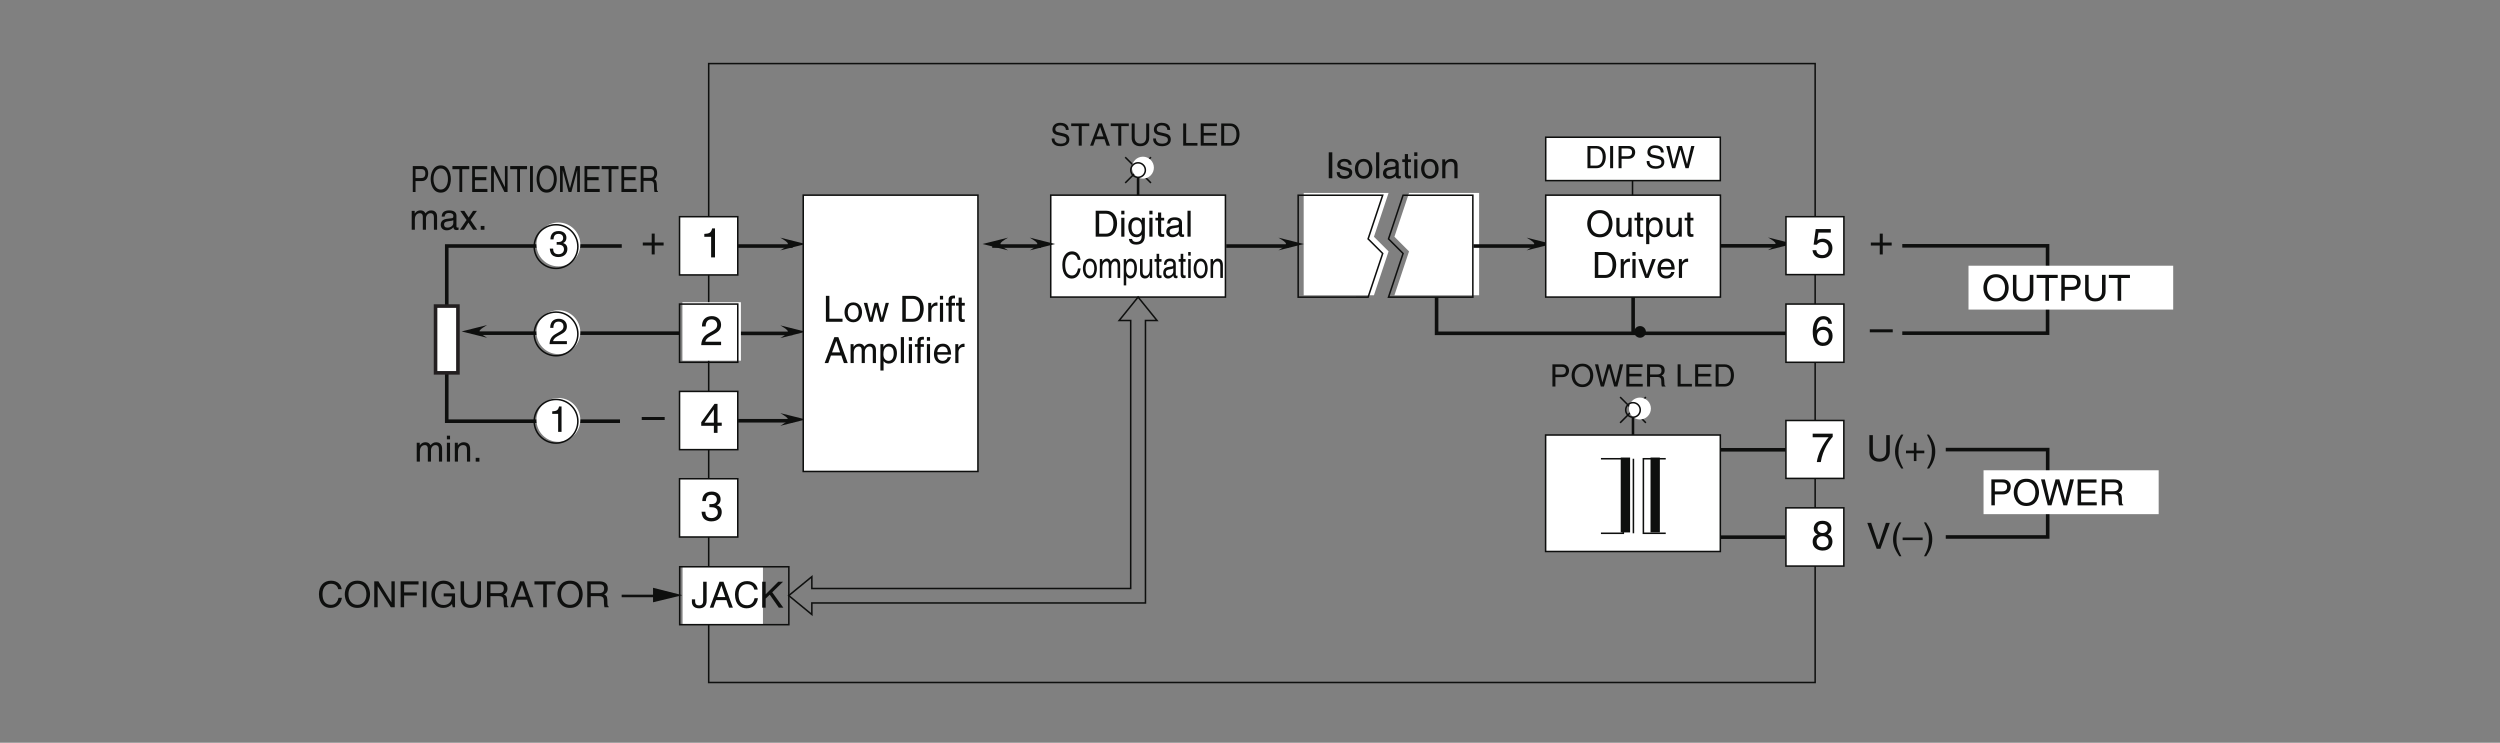 <?xml version="1.0" encoding="UTF-8"?>
<svg xmlns="http://www.w3.org/2000/svg" xmlns:xlink="http://www.w3.org/1999/xlink" width="481.89pt" height="143.17pt" viewBox="0 0 481.89 143.17" version="1.2">
<rect x="0" y="0" width="481.89" height="143.17" fill="#808080" stroke="none"/>
<defs>
<g>
<symbol overflow="visible" id="glyph0-0">
<path style="stroke:none;" d="M 0 0 L 3.484 0 L 3.484 -4.875 L 0 -4.875 Z M 1.734 -2.75 L 0.562 -4.516 L 2.922 -4.516 Z M 1.953 -2.438 L 3.125 -4.203 L 3.125 -0.656 Z M 0.562 -0.344 L 1.734 -2.125 L 2.922 -0.344 Z M 0.344 -4.203 L 1.531 -2.438 L 0.344 -0.656 Z M 0.344 -4.203 "/>
</symbol>
<symbol overflow="visible" id="glyph0-1">
<path style="stroke:none;" d="M 1.312 -5 L 0.625 -5 L 0.625 0 L 1.312 0 Z M 1.312 -5 "/>
</symbol>
<symbol overflow="visible" id="glyph0-2">
<path style="stroke:none;" d="M 3.109 -2.594 C 3.109 -2.781 3.016 -3.734 1.719 -3.734 C 1 -3.734 0.344 -3.375 0.344 -2.578 C 0.344 -2.078 0.672 -1.828 1.188 -1.703 L 1.891 -1.516 C 2.406 -1.391 2.609 -1.297 2.609 -1 C 2.609 -0.594 2.219 -0.422 1.781 -0.422 C 0.922 -0.422 0.828 -0.891 0.812 -1.172 L 0.219 -1.172 C 0.25 -0.734 0.344 0.109 1.781 0.109 C 2.609 0.109 3.219 -0.344 3.219 -1.094 C 3.219 -1.594 2.969 -1.875 2.203 -2.062 L 1.594 -2.219 C 1.125 -2.328 0.938 -2.406 0.938 -2.703 C 0.938 -3.156 1.469 -3.219 1.656 -3.219 C 2.422 -3.219 2.516 -2.828 2.516 -2.594 Z M 3.109 -2.594 "/>
</symbol>
<symbol overflow="visible" id="glyph0-3">
<path style="stroke:none;" d="M 0.25 -1.828 C 0.25 -0.891 0.766 0.094 1.938 0.094 C 3.094 0.094 3.625 -0.891 3.625 -1.828 C 3.625 -2.766 3.094 -3.734 1.938 -3.734 C 0.766 -3.734 0.25 -2.766 0.25 -1.828 Z M 0.875 -1.828 C 0.875 -2.312 1.062 -3.219 1.938 -3.219 C 2.812 -3.219 2.984 -2.312 2.984 -1.828 C 2.984 -1.328 2.812 -0.438 1.938 -0.438 C 1.062 -0.438 0.875 -1.328 0.875 -1.828 Z M 0.875 -1.828 "/>
</symbol>
<symbol overflow="visible" id="glyph0-4">
<path style="stroke:none;" d="M 1.078 -5 L 0.469 -5 L 0.469 0 L 1.078 0 Z M 1.078 -5 "/>
</symbol>
<symbol overflow="visible" id="glyph0-5">
<path style="stroke:none;" d="M 1 -2.531 C 1.031 -2.812 1.141 -3.234 1.828 -3.234 C 2.406 -3.234 2.688 -3.031 2.688 -2.641 C 2.688 -2.281 2.516 -2.219 2.359 -2.219 L 1.359 -2.094 C 0.344 -1.953 0.25 -1.25 0.25 -0.953 C 0.25 -0.312 0.719 0.109 1.391 0.109 C 2.094 0.109 2.469 -0.234 2.703 -0.484 C 2.719 -0.203 2.812 0.062 3.344 0.062 C 3.484 0.062 3.578 0.031 3.688 0 L 3.688 -0.438 C 3.609 -0.438 3.547 -0.422 3.484 -0.422 C 3.359 -0.422 3.281 -0.484 3.281 -0.625 L 3.281 -2.719 C 3.281 -3.656 2.219 -3.734 1.938 -3.734 C 1.031 -3.734 0.453 -3.406 0.438 -2.531 Z M 2.672 -1.266 C 2.672 -0.766 2.109 -0.406 1.547 -0.406 C 1.078 -0.406 0.891 -0.641 0.891 -1.031 C 0.891 -1.5 1.359 -1.578 1.656 -1.625 C 2.422 -1.719 2.578 -1.781 2.672 -1.859 Z M 2.672 -1.266 "/>
</symbol>
<symbol overflow="visible" id="glyph0-6">
<path style="stroke:none;" d="M 1.781 -3.125 L 1.781 -3.641 L 1.203 -3.641 L 1.203 -4.656 L 0.594 -4.656 L 0.594 -3.641 L 0.094 -3.641 L 0.094 -3.125 L 0.594 -3.125 L 0.594 -0.734 C 0.594 -0.297 0.719 0.047 1.328 0.047 C 1.391 0.047 1.562 0.016 1.781 0 L 1.781 -0.484 L 1.578 -0.484 C 1.453 -0.484 1.203 -0.484 1.203 -0.766 L 1.203 -3.125 Z M 1.781 -3.125 "/>
</symbol>
<symbol overflow="visible" id="glyph0-7">
<path style="stroke:none;" d="M 1.078 -3.641 L 0.469 -3.641 L 0.469 0 L 1.078 0 Z M 1.078 -4.297 L 1.078 -5 L 0.469 -5 L 0.469 -4.297 Z M 1.078 -4.297 "/>
</symbol>
<symbol overflow="visible" id="glyph0-8">
<path style="stroke:none;" d="M 3.406 -2.469 C 3.406 -3.516 2.703 -3.734 2.141 -3.734 C 1.516 -3.734 1.172 -3.312 1.047 -3.125 L 1.031 -3.125 L 1.031 -3.641 L 0.453 -3.641 L 0.453 0 L 1.062 0 L 1.062 -1.984 C 1.062 -2.969 1.672 -3.188 2.016 -3.188 C 2.625 -3.188 2.797 -2.875 2.797 -2.234 L 2.797 0 L 3.406 0 Z M 3.406 -2.469 "/>
</symbol>
<symbol overflow="visible" id="glyph0-9">
<path style="stroke:none;" d="M 0.562 0 L 2.562 0 C 4.203 0 4.688 -1.453 4.688 -2.562 C 4.688 -4 3.891 -5 2.594 -5 L 0.562 -5 Z M 1.234 -4.422 L 2.5 -4.422 C 3.406 -4.422 3.984 -3.781 3.984 -2.531 C 3.984 -1.266 3.422 -0.578 2.547 -0.578 L 1.234 -0.578 Z M 1.234 -4.422 "/>
</symbol>
<symbol overflow="visible" id="glyph0-10">
<path style="stroke:none;" d="M 0.906 -1.828 C 0.906 -2.297 0.953 -3.188 1.906 -3.188 C 2.781 -3.188 2.891 -2.234 2.891 -1.641 C 2.891 -0.688 2.281 -0.422 1.891 -0.422 C 1.219 -0.422 0.906 -1.031 0.906 -1.828 Z M 3.469 -3.641 L 2.891 -3.641 L 2.891 -3.125 L 2.875 -3.125 C 2.734 -3.328 2.453 -3.734 1.797 -3.734 C 0.828 -3.734 0.281 -2.953 0.281 -1.922 C 0.281 -1.062 0.641 0.109 1.875 0.109 C 2.359 0.109 2.688 -0.125 2.844 -0.375 L 2.844 -0.406 L 2.859 -0.406 L 2.859 -0.25 C 2.859 0.172 2.875 1.016 1.828 1.016 C 1.672 1.016 1.109 1.016 1 0.438 L 0.391 0.438 C 0.5 1.406 1.344 1.531 1.781 1.531 C 3.469 1.531 3.469 0.219 3.469 -0.297 Z M 3.469 -3.641 "/>
</symbol>
<symbol overflow="visible" id="glyph0-11">
<path style="stroke:none;" d="M 4.438 -2.5 C 4.438 -1.328 3.797 -0.469 2.703 -0.469 C 1.625 -0.469 0.969 -1.328 0.969 -2.5 C 0.969 -3.672 1.625 -4.531 2.703 -4.531 C 3.797 -4.531 4.438 -3.672 4.438 -2.5 Z M 5.141 -2.5 C 5.141 -3.578 4.562 -5.125 2.703 -5.125 C 0.844 -5.125 0.266 -3.578 0.266 -2.5 C 0.266 -1.422 0.844 0.125 2.703 0.125 C 4.562 0.125 5.141 -1.422 5.141 -2.5 Z M 5.141 -2.5 "/>
</symbol>
<symbol overflow="visible" id="glyph0-12">
<path style="stroke:none;" d="M 3.406 0 L 3.406 -3.641 L 2.781 -3.641 L 2.781 -1.641 C 2.781 -1.109 2.562 -0.422 1.781 -0.422 C 1.391 -0.422 1.078 -0.625 1.078 -1.219 L 1.078 -3.641 L 0.469 -3.641 L 0.469 -1.016 C 0.469 -0.156 1.125 0.109 1.656 0.109 C 2.234 0.109 2.547 -0.125 2.812 -0.547 L 2.828 -0.531 L 2.828 0 Z M 3.406 0 "/>
</symbol>
<symbol overflow="visible" id="glyph0-13">
<path style="stroke:none;" d="M 0.984 -1.641 C 0.984 -2.234 1.078 -3.188 1.969 -3.188 C 2.906 -3.188 2.969 -2.297 2.969 -1.828 C 2.969 -1.031 2.656 -0.422 1.984 -0.422 C 1.594 -0.422 0.984 -0.688 0.984 -1.641 Z M 0.406 1.438 L 1.016 1.438 L 1.016 -0.375 L 1.031 -0.375 C 1.188 -0.125 1.516 0.109 2 0.109 C 3.234 0.109 3.594 -1.062 3.594 -1.922 C 3.594 -2.953 3.047 -3.734 2.078 -3.734 C 1.422 -3.734 1.141 -3.328 1 -3.125 L 0.984 -3.125 L 0.984 -3.641 L 0.406 -3.641 Z M 0.406 1.438 "/>
</symbol>
<symbol overflow="visible" id="glyph0-14">
<path style="stroke:none;" d="M 1.141 -2.109 C 1.141 -2.641 1.516 -3.094 2.078 -3.094 L 2.312 -3.094 L 2.312 -3.719 C 2.266 -3.734 2.219 -3.734 2.156 -3.734 C 1.688 -3.734 1.375 -3.453 1.125 -3.031 L 1.109 -3.031 L 1.109 -3.641 L 0.531 -3.641 L 0.531 0 L 1.141 0 Z M 1.141 -2.109 "/>
</symbol>
<symbol overflow="visible" id="glyph0-15">
<path style="stroke:none;" d="M 1.719 -0.672 L 1.703 -0.672 L 0.766 -3.641 L 0.062 -3.641 L 1.391 0 L 2.031 0 L 3.422 -3.641 L 2.75 -3.641 Z M 1.719 -0.672 "/>
</symbol>
<symbol overflow="visible" id="glyph0-16">
<path style="stroke:none;" d="M 2.922 -1.141 C 2.906 -0.875 2.562 -0.422 1.984 -0.422 C 1.281 -0.422 0.938 -0.859 0.938 -1.625 L 3.594 -1.625 C 3.594 -2.906 3.078 -3.734 2.016 -3.734 C 0.828 -3.734 0.281 -2.844 0.281 -1.719 C 0.281 -0.672 0.891 0.109 1.906 0.109 C 2.484 0.109 2.719 -0.031 2.891 -0.141 C 3.344 -0.453 3.516 -0.969 3.547 -1.141 Z M 0.938 -2.109 C 0.938 -2.672 1.375 -3.188 1.938 -3.188 C 2.688 -3.188 2.922 -2.672 2.953 -2.109 Z M 0.938 -2.109 "/>
</symbol>
<symbol overflow="visible" id="glyph0-17">
<path style="stroke:none;" d="M 3.797 -5 L 3.797 -1.828 C 3.797 -0.75 3.109 -0.469 2.484 -0.469 C 1.891 -0.469 1.219 -0.766 1.219 -1.844 L 1.219 -5 L 0.547 -5 L 0.547 -1.656 C 0.547 -0.734 1.125 0.125 2.469 0.125 C 3.844 0.125 4.484 -0.734 4.484 -1.75 L 4.484 -5 Z M 3.797 -5 "/>
</symbol>
<symbol overflow="visible" id="glyph0-18">
<path style="stroke:none;" d="M 0.094 -4.391 L 1.781 -4.391 L 1.781 0 L 2.469 0 L 2.469 -4.391 L 4.156 -4.391 L 4.156 -5 L 0.094 -5 Z M 0.094 -4.391 "/>
</symbol>
<symbol overflow="visible" id="glyph0-19">
<path style="stroke:none;" d="M 1.266 -4.422 L 2.641 -4.422 C 3.203 -4.422 3.625 -4.219 3.625 -3.578 C 3.625 -2.906 3.219 -2.688 2.609 -2.688 L 1.266 -2.688 Z M 1.266 -2.109 L 2.844 -2.109 C 3.922 -2.109 4.328 -2.891 4.328 -3.594 C 4.328 -4.391 3.766 -5 2.844 -5 L 0.594 -5 L 0.594 0 L 1.266 0 Z M 1.266 -2.109 "/>
</symbol>
<symbol overflow="visible" id="glyph0-20">
<path style="stroke:none;" d="M 1.203 -5 L 0.531 -5 L 0.531 0 L 3.734 0 L 3.734 -0.594 L 1.203 -0.594 Z M 1.203 -5 "/>
</symbol>
<symbol overflow="visible" id="glyph0-21">
<path style="stroke:none;" d="M 2.484 -2.812 L 2.5 -2.812 L 3.234 0 L 3.875 0 L 4.938 -3.641 L 4.312 -3.641 L 3.578 -0.781 L 3.562 -0.781 L 2.859 -3.641 L 2.172 -3.641 L 1.469 -0.781 L 1.453 -0.781 L 0.766 -3.641 L 0.094 -3.641 L 1.141 0 L 1.781 0 Z M 2.484 -2.812 "/>
</symbol>
<symbol overflow="visible" id="glyph0-22">
<path style="stroke:none;" d=""/>
</symbol>
<symbol overflow="visible" id="glyph0-23">
<path style="stroke:none;" d="M 1.828 -3.125 L 1.828 -3.641 L 1.203 -3.641 L 1.203 -4.094 C 1.203 -4.375 1.312 -4.516 1.578 -4.516 C 1.641 -4.516 1.75 -4.5 1.828 -4.5 L 1.828 -5.047 C 1.719 -5.062 1.641 -5.062 1.547 -5.062 C 0.953 -5.062 0.594 -4.812 0.594 -4.266 L 0.594 -3.641 L 0.094 -3.641 L 0.094 -3.125 L 0.594 -3.125 L 0.594 0 L 1.203 0 L 1.203 -3.125 Z M 1.828 -3.125 "/>
</symbol>
<symbol overflow="visible" id="glyph0-24">
<path style="stroke:none;" d="M 3.312 -1.453 L 3.812 0 L 4.547 0 L 2.734 -5 L 1.969 -5 L 0.094 0 L 0.797 0 L 1.312 -1.453 Z M 1.516 -2.047 L 2.328 -4.25 L 2.344 -4.25 L 3.078 -2.047 Z M 1.516 -2.047 "/>
</symbol>
<symbol overflow="visible" id="glyph0-25">
<path style="stroke:none;" d="M 0.453 0 L 1.062 0 L 1.062 -1.984 C 1.062 -2.969 1.672 -3.188 2.016 -3.188 C 2.469 -3.188 2.594 -2.828 2.594 -2.516 L 2.594 0 L 3.203 0 L 3.203 -2.219 C 3.203 -2.703 3.547 -3.188 4.062 -3.188 C 4.578 -3.188 4.734 -2.844 4.734 -2.344 L 4.734 0 L 5.344 0 L 5.344 -2.516 C 5.344 -3.547 4.609 -3.734 4.219 -3.734 C 3.656 -3.734 3.406 -3.484 3.109 -3.156 C 3 -3.344 2.797 -3.734 2.141 -3.734 C 1.484 -3.734 1.172 -3.312 1.047 -3.125 L 1.031 -3.125 L 1.031 -3.641 L 0.453 -3.641 Z M 0.453 0 "/>
</symbol>
<symbol overflow="visible" id="glyph0-26">
<path style="stroke:none;" d="M 4.688 -3.484 C 4.594 -4.328 3.922 -5.125 2.641 -5.125 C 1.188 -5.125 0.312 -4.062 0.312 -2.531 C 0.312 -0.609 1.422 0.125 2.547 0.125 C 2.922 0.125 4.453 0.047 4.734 -1.828 L 4.078 -1.828 C 3.859 -0.672 3.094 -0.469 2.656 -0.469 C 1.422 -0.469 1 -1.375 1 -2.547 C 1 -3.859 1.734 -4.531 2.641 -4.531 C 3.109 -4.531 3.844 -4.359 4.031 -3.484 Z M 4.688 -3.484 "/>
</symbol>
<symbol overflow="visible" id="glyph0-27">
<path style="stroke:none;" d="M 3.844 -0.953 L 3.828 -0.953 L 1.328 -5 L 0.531 -5 L 0.531 0 L 1.188 0 L 1.188 -4.031 L 1.203 -4.031 L 3.734 0 L 4.484 0 L 4.484 -5 L 3.844 -5 Z M 3.844 -0.953 "/>
</symbol>
<symbol overflow="visible" id="glyph0-28">
<path style="stroke:none;" d="M 1.266 -2.266 L 3.719 -2.266 L 3.719 -2.859 L 1.266 -2.859 L 1.266 -4.391 L 4.047 -4.391 L 4.047 -5 L 0.594 -5 L 0.594 0 L 1.266 0 Z M 1.266 -2.266 "/>
</symbol>
<symbol overflow="visible" id="glyph0-29">
<path style="stroke:none;" d="M 2.703 -2.094 L 4.266 -2.094 C 4.266 -1.562 4.156 -1.109 3.719 -0.766 C 3.344 -0.469 2.938 -0.438 2.688 -0.438 C 1.359 -0.438 1.031 -1.484 1.031 -2.5 C 1.031 -3.812 1.766 -4.531 2.656 -4.531 C 3.219 -4.531 3.938 -4.344 4.156 -3.484 L 4.812 -3.484 C 4.672 -4.594 3.625 -5.125 2.703 -5.125 C 1.078 -5.125 0.328 -3.75 0.328 -2.531 C 0.328 -2.016 0.359 -1.156 1.125 -0.438 C 1.375 -0.188 1.797 0.125 2.656 0.125 C 3.328 0.125 3.953 -0.172 4.297 -0.641 L 4.453 0 L 4.891 0 L 4.891 -2.672 L 2.703 -2.672 Z M 2.703 -2.094 "/>
</symbol>
<symbol overflow="visible" id="glyph0-30">
<path style="stroke:none;" d="M 1.281 -2.141 L 2.922 -2.141 C 3.734 -2.141 3.812 -1.656 3.812 -1.25 C 3.812 -1.062 3.828 -0.312 3.922 0 L 4.75 0 L 4.75 -0.109 C 4.547 -0.234 4.516 -0.328 4.5 -0.609 L 4.469 -1.516 C 4.438 -2.219 4.156 -2.344 3.859 -2.453 C 4.188 -2.641 4.562 -2.906 4.562 -3.656 C 4.562 -4.703 3.734 -5 2.922 -5 L 0.609 -5 L 0.609 0 L 1.281 0 Z M 1.281 -4.422 L 2.969 -4.422 C 3.297 -4.422 3.859 -4.359 3.859 -3.578 C 3.859 -2.844 3.344 -2.719 2.844 -2.719 L 1.281 -2.719 Z M 1.281 -4.422 "/>
</symbol>
<symbol overflow="visible" id="glyph0-31">
<path style="stroke:none;" d="M 0.125 -1.609 L 0.125 -1.109 C 0.125 -0.641 0.375 0.125 1.531 0.125 C 2.219 0.125 2.969 -0.188 2.969 -1.344 L 2.969 -5 L 2.297 -5 L 2.297 -1.312 C 2.297 -0.828 2.125 -0.438 1.5 -0.438 C 1.031 -0.438 0.75 -0.656 0.75 -1.266 L 0.75 -1.609 Z M 0.125 -1.609 "/>
</symbol>
<symbol overflow="visible" id="glyph0-32">
<path style="stroke:none;" d="M 1.203 -1.75 L 1.984 -2.5 L 3.734 0 L 4.609 0 L 2.469 -2.969 L 4.547 -5 L 3.625 -5 L 1.203 -2.578 L 1.203 -5 L 0.531 -5 L 0.531 0 L 1.203 0 Z M 1.203 -1.75 "/>
</symbol>
<symbol overflow="visible" id="glyph0-33">
<path style="stroke:none;" d="M 1.562 -2.25 C 1.641 -2.25 1.75 -2.266 1.828 -2.266 C 2.25 -2.266 2.969 -2.188 2.969 -1.359 C 2.969 -0.797 2.531 -0.422 1.906 -0.422 C 1 -0.422 0.891 -1.031 0.875 -1.5 L 0.234 -1.5 C 0.281 -0.938 0.422 -0.375 0.969 -0.078 C 1.203 0.047 1.516 0.125 1.875 0.125 C 3.109 0.125 3.625 -0.641 3.625 -1.438 C 3.625 -2.094 3.281 -2.422 2.812 -2.578 L 2.812 -2.594 C 3.078 -2.672 3.438 -2.969 3.438 -3.609 C 3.438 -4.344 2.875 -4.891 1.938 -4.891 C 0.641 -4.891 0.359 -4 0.359 -3.281 L 0.953 -3.281 C 0.984 -3.625 1.031 -4.344 1.906 -4.344 C 2.641 -4.344 2.812 -3.859 2.812 -3.562 C 2.812 -2.953 2.344 -2.766 1.875 -2.766 C 1.766 -2.766 1.656 -2.781 1.562 -2.781 Z M 1.562 -2.25 "/>
</symbol>
<symbol overflow="visible" id="glyph0-34">
<path style="stroke:none;" d="M 0.922 -3.141 C 0.938 -3.484 0.984 -4.344 1.906 -4.344 C 2.625 -4.344 2.875 -3.844 2.875 -3.453 C 2.875 -2.812 2.5 -2.609 1.969 -2.312 L 1.328 -1.938 C 0.672 -1.562 0.219 -1.016 0.188 0 L 3.531 0 L 3.531 -0.578 L 0.875 -0.578 C 0.891 -0.766 1.047 -1.141 1.703 -1.516 L 2.219 -1.797 C 2.953 -2.188 3.531 -2.547 3.531 -3.422 C 3.531 -4.344 2.844 -4.891 2 -4.891 C 1.469 -4.891 0.312 -4.734 0.312 -3.141 Z M 0.922 -3.141 "/>
</symbol>
<symbol overflow="visible" id="glyph0-35">
<path style="stroke:none;" d="M 2.5 -4.891 L 2.016 -4.891 C 1.828 -4.094 1.5 -4.016 0.703 -3.953 L 0.703 -3.469 L 1.844 -3.469 L 1.844 0 L 2.5 0 Z M 2.5 -4.891 "/>
</symbol>
<symbol overflow="visible" id="glyph0-36">
<path style="stroke:none;" d="M 2.125 -1.875 L 3.359 -3.641 L 2.609 -3.641 L 1.766 -2.359 L 0.922 -3.641 L 0.141 -3.641 L 1.359 -1.875 L 0.078 0 L 0.844 0 L 1.719 -1.375 L 2.625 0 L 3.406 0 Z M 2.125 -1.875 "/>
</symbol>
<symbol overflow="visible" id="glyph0-37">
<path style="stroke:none;" d="M 1.328 -0.734 L 0.609 -0.734 L 0.609 0 L 1.328 0 Z M 1.328 -0.734 "/>
</symbol>
<symbol overflow="visible" id="glyph0-38">
<path style="stroke:none;" d="M 1.641 -5.094 C 0.891 -4.031 0.469 -3.031 0.469 -1.812 C 0.469 -0.516 0.953 0.359 1.672 1.438 L 2.078 1.438 C 1.516 0.344 1.125 -0.5 1.125 -1.641 C 1.125 -3.312 1.484 -3.984 2.078 -5.094 Z M 1.641 -5.094 "/>
</symbol>
<symbol overflow="visible" id="glyph0-39">
<path style="stroke:none;" d="M 1.781 -2.016 L 0.266 -2.016 L 0.266 -1.5 L 1.781 -1.5 L 1.781 0 L 2.281 0 L 2.281 -1.5 L 3.797 -1.5 L 3.797 -2.016 L 2.281 -2.016 L 2.281 -3.516 L 1.781 -3.516 Z M 1.781 -2.016 "/>
</symbol>
<symbol overflow="visible" id="glyph0-40">
<path style="stroke:none;" d="M 0.672 1.438 C 1.422 0.375 1.844 -0.625 1.844 -1.844 C 1.844 -3.141 1.375 -4.016 0.641 -5.094 L 0.234 -5.094 C 0.797 -4 1.188 -3.156 1.188 -2.016 C 1.188 -0.344 0.828 0.328 0.25 1.438 Z M 0.672 1.438 "/>
</symbol>
<symbol overflow="visible" id="glyph0-41">
<path style="stroke:none;" d="M 2.328 -0.734 L 2.312 -0.734 L 0.891 -5 L 0.141 -5 L 1.953 0 L 2.672 0 L 4.5 -5 L 3.734 -5 Z M 2.328 -0.734 "/>
</symbol>
<symbol overflow="visible" id="glyph0-42">
<path style="stroke:none;" d="M 3.859 -2.172 L 0 -2.172 L 0 -1.672 L 3.859 -1.672 Z M 3.859 -2.172 "/>
</symbol>
<symbol overflow="visible" id="glyph0-43">
<path style="stroke:none;" d="M 3.281 -4.141 L 4.422 0 L 5.141 0 L 6.453 -5 L 5.703 -5 L 4.781 -0.938 L 4.766 -0.938 L 3.641 -5 L 2.906 -5 L 1.781 -0.938 L 1.766 -0.938 L 0.844 -5 L 0.109 -5 L 1.406 0 L 2.125 0 Z M 3.281 -4.141 "/>
</symbol>
<symbol overflow="visible" id="glyph0-44">
<path style="stroke:none;" d="M 4.281 -0.594 L 1.266 -0.594 L 1.266 -2.266 L 4 -2.266 L 4 -2.859 L 1.266 -2.859 L 1.266 -4.391 L 4.234 -4.391 L 4.234 -5 L 0.594 -5 L 0.594 0 L 4.281 0 Z M 4.281 -0.594 "/>
</symbol>
<symbol overflow="visible" id="glyph1-0">
<path style="stroke:none;" d="M 0 0 L 2.781 0 L 2.781 -4.875 L 0 -4.875 Z M 1.391 -2.75 L 0.438 -4.516 L 2.344 -4.516 Z M 1.562 -2.438 L 2.5 -4.203 L 2.5 -0.656 Z M 0.438 -0.344 L 1.391 -2.125 L 2.344 -0.344 Z M 0.281 -4.203 L 1.219 -2.438 L 0.281 -0.656 Z M 0.281 -4.203 "/>
</symbol>
<symbol overflow="visible" id="glyph1-1">
<path style="stroke:none;" d="M 3.75 -3.484 C 3.672 -4.328 3.141 -5.125 2.109 -5.125 C 0.953 -5.125 0.25 -4.062 0.25 -2.531 C 0.25 -0.609 1.141 0.125 2.047 0.125 C 2.344 0.125 3.562 0.047 3.781 -1.828 L 3.266 -1.828 C 3.078 -0.672 2.469 -0.469 2.125 -0.469 C 1.141 -0.469 0.797 -1.375 0.797 -2.547 C 0.797 -3.859 1.391 -4.531 2.109 -4.531 C 2.484 -4.531 3.078 -4.359 3.219 -3.484 Z M 3.75 -3.484 "/>
</symbol>
<symbol overflow="visible" id="glyph1-2">
<path style="stroke:none;" d="M 0.188 -1.828 C 0.188 -0.891 0.625 0.094 1.547 0.094 C 2.469 0.094 2.891 -0.891 2.891 -1.828 C 2.891 -2.766 2.469 -3.734 1.547 -3.734 C 0.625 -3.734 0.188 -2.766 0.188 -1.828 Z M 0.703 -1.828 C 0.703 -2.312 0.844 -3.219 1.547 -3.219 C 2.25 -3.219 2.391 -2.312 2.391 -1.828 C 2.391 -1.328 2.25 -0.438 1.547 -0.438 C 0.844 -0.438 0.703 -1.328 0.703 -1.828 Z M 0.703 -1.828 "/>
</symbol>
<symbol overflow="visible" id="glyph1-3">
<path style="stroke:none;" d="M 0.359 0 L 0.844 0 L 0.844 -1.984 C 0.844 -2.969 1.344 -3.188 1.625 -3.188 C 1.984 -3.188 2.078 -2.828 2.078 -2.516 L 2.078 0 L 2.562 0 L 2.562 -2.219 C 2.562 -2.703 2.844 -3.188 3.25 -3.188 C 3.672 -3.188 3.781 -2.844 3.781 -2.344 L 3.781 0 L 4.281 0 L 4.281 -2.516 C 4.281 -3.547 3.688 -3.734 3.375 -3.734 C 2.922 -3.734 2.734 -3.484 2.484 -3.156 C 2.406 -3.344 2.234 -3.734 1.719 -3.734 C 1.188 -3.734 0.938 -3.312 0.828 -3.125 L 0.828 -3.641 L 0.359 -3.641 Z M 0.359 0 "/>
</symbol>
<symbol overflow="visible" id="glyph1-4">
<path style="stroke:none;" d="M 0.797 -1.641 C 0.797 -2.234 0.875 -3.188 1.578 -3.188 C 2.328 -3.188 2.375 -2.297 2.375 -1.828 C 2.375 -1.031 2.125 -0.422 1.578 -0.422 C 1.281 -0.422 0.797 -0.688 0.797 -1.641 Z M 0.328 1.438 L 0.812 1.438 L 0.812 -0.375 L 0.828 -0.375 C 0.953 -0.125 1.203 0.109 1.594 0.109 C 2.594 0.109 2.875 -1.062 2.875 -1.922 C 2.875 -2.953 2.438 -3.734 1.656 -3.734 C 1.141 -3.734 0.906 -3.328 0.797 -3.125 L 0.781 -3.125 L 0.781 -3.641 L 0.328 -3.641 Z M 0.328 1.438 "/>
</symbol>
<symbol overflow="visible" id="glyph1-5">
<path style="stroke:none;" d="M 2.719 0 L 2.719 -3.641 L 2.234 -3.641 L 2.234 -1.641 C 2.234 -1.109 2.047 -0.422 1.422 -0.422 C 1.109 -0.422 0.875 -0.625 0.875 -1.219 L 0.875 -3.641 L 0.375 -3.641 L 0.375 -1.016 C 0.375 -0.156 0.891 0.109 1.328 0.109 C 1.797 0.109 2.047 -0.125 2.25 -0.547 L 2.266 -0.531 L 2.266 0 Z M 2.719 0 "/>
</symbol>
<symbol overflow="visible" id="glyph1-6">
<path style="stroke:none;" d="M 1.422 -3.125 L 1.422 -3.641 L 0.969 -3.641 L 0.969 -4.656 L 0.469 -4.656 L 0.469 -3.641 L 0.078 -3.641 L 0.078 -3.125 L 0.469 -3.125 L 0.469 -0.734 C 0.469 -0.297 0.578 0.047 1.062 0.047 C 1.109 0.047 1.25 0.016 1.422 0 L 1.422 -0.484 L 1.25 -0.484 C 1.156 -0.484 0.969 -0.484 0.969 -0.766 L 0.969 -3.125 Z M 1.422 -3.125 "/>
</symbol>
<symbol overflow="visible" id="glyph1-7">
<path style="stroke:none;" d="M 0.797 -2.531 C 0.828 -2.812 0.906 -3.234 1.469 -3.234 C 1.922 -3.234 2.141 -3.031 2.141 -2.641 C 2.141 -2.281 2.016 -2.219 1.891 -2.219 L 1.078 -2.094 C 0.266 -1.953 0.203 -1.25 0.203 -0.953 C 0.203 -0.312 0.578 0.109 1.109 0.109 C 1.688 0.109 1.969 -0.234 2.156 -0.484 C 2.188 -0.203 2.25 0.062 2.688 0.062 C 2.797 0.062 2.859 0.031 2.953 0 L 2.953 -0.438 C 2.891 -0.438 2.828 -0.422 2.781 -0.422 C 2.688 -0.422 2.625 -0.484 2.625 -0.625 L 2.625 -2.719 C 2.625 -3.656 1.781 -3.734 1.547 -3.734 C 0.828 -3.734 0.359 -3.406 0.344 -2.531 Z M 2.141 -1.266 C 2.141 -0.766 1.688 -0.406 1.234 -0.406 C 0.875 -0.406 0.703 -0.641 0.703 -1.031 C 0.703 -1.5 1.094 -1.578 1.328 -1.625 C 1.938 -1.719 2.062 -1.781 2.141 -1.859 Z M 2.141 -1.266 "/>
</symbol>
<symbol overflow="visible" id="glyph1-8">
<path style="stroke:none;" d="M 0.859 -3.641 L 0.375 -3.641 L 0.375 0 L 0.859 0 Z M 0.859 -4.297 L 0.859 -5 L 0.375 -5 L 0.375 -4.297 Z M 0.859 -4.297 "/>
</symbol>
<symbol overflow="visible" id="glyph1-9">
<path style="stroke:none;" d="M 2.734 -2.469 C 2.734 -3.516 2.156 -3.734 1.719 -3.734 C 1.219 -3.734 0.938 -3.312 0.828 -3.125 L 0.828 -3.641 L 0.359 -3.641 L 0.359 0 L 0.844 0 L 0.844 -1.984 C 0.844 -2.969 1.344 -3.188 1.625 -3.188 C 2.094 -3.188 2.234 -2.875 2.234 -2.234 L 2.234 0 L 2.734 0 Z M 2.734 -2.469 "/>
</symbol>
<symbol overflow="visible" id="glyph1-10">
<path style="stroke:none;" d="M 1.016 -4.422 L 2.109 -4.422 C 2.562 -4.422 2.906 -4.219 2.906 -3.578 C 2.906 -2.906 2.578 -2.688 2.094 -2.688 L 1.016 -2.688 Z M 1.016 -2.109 L 2.281 -2.109 C 3.141 -2.109 3.453 -2.891 3.453 -3.594 C 3.453 -4.391 3.016 -5 2.281 -5 L 0.484 -5 L 0.484 0 L 1.016 0 Z M 1.016 -2.109 "/>
</symbol>
<symbol overflow="visible" id="glyph1-11">
<path style="stroke:none;" d="M 3.547 -2.5 C 3.547 -1.328 3.031 -0.469 2.156 -0.469 C 1.297 -0.469 0.766 -1.328 0.766 -2.5 C 0.766 -3.672 1.297 -4.531 2.156 -4.531 C 3.031 -4.531 3.547 -3.672 3.547 -2.5 Z M 4.109 -2.5 C 4.109 -3.578 3.656 -5.125 2.156 -5.125 C 0.672 -5.125 0.219 -3.578 0.219 -2.5 C 0.219 -1.422 0.672 0.125 2.156 0.125 C 3.656 0.125 4.109 -1.422 4.109 -2.5 Z M 4.109 -2.5 "/>
</symbol>
<symbol overflow="visible" id="glyph1-12">
<path style="stroke:none;" d="M 0.078 -4.391 L 1.422 -4.391 L 1.422 0 L 1.969 0 L 1.969 -4.391 L 3.328 -4.391 L 3.328 -5 L 0.078 -5 Z M 0.078 -4.391 "/>
</symbol>
<symbol overflow="visible" id="glyph1-13">
<path style="stroke:none;" d="M 3.422 -0.594 L 1.016 -0.594 L 1.016 -2.266 L 3.203 -2.266 L 3.203 -2.859 L 1.016 -2.859 L 1.016 -4.391 L 3.391 -4.391 L 3.391 -5 L 0.484 -5 L 0.484 0 L 3.422 0 Z M 3.422 -0.594 "/>
</symbol>
<symbol overflow="visible" id="glyph1-14">
<path style="stroke:none;" d="M 3.078 -0.953 L 3.062 -0.953 L 1.062 -5 L 0.422 -5 L 0.422 0 L 0.953 0 L 0.953 -4.031 L 2.984 0 L 3.594 0 L 3.594 -5 L 3.078 -5 Z M 3.078 -0.953 "/>
</symbol>
<symbol overflow="visible" id="glyph1-15">
<path style="stroke:none;" d="M 1.047 -5 L 0.5 -5 L 0.5 0 L 1.047 0 Z M 1.047 -5 "/>
</symbol>
<symbol overflow="visible" id="glyph1-16">
<path style="stroke:none;" d="M 4.234 0 L 4.234 -5 L 3.469 -5 L 2.328 -0.766 L 2.312 -0.766 L 1.172 -5 L 0.406 -5 L 0.406 0 L 0.922 0 L 0.922 -2.953 C 0.922 -3.094 0.922 -3.734 0.922 -4.188 L 2.047 0 L 2.594 0 L 3.703 -4.188 L 3.719 -4.188 C 3.719 -3.734 3.703 -3.094 3.703 -2.953 L 3.703 0 Z M 4.234 0 "/>
</symbol>
<symbol overflow="visible" id="glyph1-17">
<path style="stroke:none;" d="M 1.031 -2.141 L 2.344 -2.141 C 2.984 -2.141 3.047 -1.656 3.047 -1.25 C 3.047 -1.062 3.062 -0.312 3.141 0 L 3.812 0 L 3.812 -0.109 C 3.641 -0.234 3.609 -0.328 3.609 -0.609 L 3.578 -1.516 C 3.547 -2.219 3.328 -2.344 3.094 -2.453 C 3.344 -2.641 3.656 -2.906 3.656 -3.656 C 3.656 -4.703 3 -5 2.344 -5 L 0.484 -5 L 0.484 0 L 1.031 0 Z M 1.031 -4.422 L 2.375 -4.422 C 2.641 -4.422 3.094 -4.359 3.094 -3.578 C 3.094 -2.844 2.672 -2.719 2.281 -2.719 L 1.031 -2.719 Z M 1.031 -4.422 "/>
</symbol>
<symbol overflow="visible" id="glyph2-0">
<path style="stroke:none;" d="M 0 0 L 3.984 0 L 3.984 -5.562 L 0 -5.562 Z M 1.984 -3.141 L 0.641 -5.172 L 3.344 -5.172 Z M 2.234 -2.781 L 3.578 -4.812 L 3.578 -0.75 Z M 0.641 -0.391 L 1.984 -2.422 L 3.344 -0.391 Z M 0.391 -4.812 L 1.75 -2.781 L 0.391 -0.75 Z M 0.391 -4.812 "/>
</symbol>
<symbol overflow="visible" id="glyph2-1">
<path style="stroke:none;" d="M 2.031 -2.297 L 0.312 -2.297 L 0.312 -1.719 L 2.031 -1.719 L 2.031 0 L 2.609 0 L 2.609 -1.719 L 4.328 -1.719 L 4.328 -2.297 L 2.609 -2.297 L 2.609 -4.016 L 2.031 -4.016 Z M 2.031 -2.297 "/>
</symbol>
<symbol overflow="visible" id="glyph2-2">
<path style="stroke:none;" d="M 4.422 -2.484 L 0 -2.484 L 0 -1.906 L 4.422 -1.906 Z M 4.422 -2.484 "/>
</symbol>
<symbol overflow="visible" id="glyph2-3">
<path style="stroke:none;" d="M 2.859 -5.594 L 2.312 -5.594 C 2.078 -4.672 1.703 -4.594 0.797 -4.531 L 0.797 -3.969 L 2.109 -3.969 L 2.109 0 L 2.859 0 Z M 2.859 -5.594 "/>
</symbol>
<symbol overflow="visible" id="glyph2-4">
<path style="stroke:none;" d="M 1.047 -3.594 C 1.078 -3.984 1.125 -4.969 2.172 -4.969 C 3 -4.969 3.281 -4.391 3.281 -3.953 C 3.281 -3.219 2.859 -2.984 2.266 -2.641 L 1.516 -2.219 C 0.766 -1.781 0.25 -1.156 0.203 0 L 4.031 0 L 4.031 -0.656 L 1 -0.656 C 1.031 -0.875 1.188 -1.312 1.953 -1.734 L 2.531 -2.047 C 3.375 -2.5 4.031 -2.922 4.031 -3.922 C 4.031 -4.969 3.25 -5.594 2.281 -5.594 C 1.672 -5.594 0.344 -5.406 0.344 -3.594 Z M 1.047 -3.594 "/>
</symbol>
<symbol overflow="visible" id="glyph2-5">
<path style="stroke:none;" d="M 4.156 -1.359 L 4.156 -1.969 L 3.344 -1.969 L 3.344 -5.594 L 2.766 -5.594 L 0.203 -2.047 L 0.203 -1.359 L 2.641 -1.359 L 2.641 0 L 3.344 0 L 3.344 -1.359 Z M 2.625 -4.5 L 2.641 -4.5 L 2.641 -1.969 L 0.844 -1.969 Z M 2.625 -4.5 "/>
</symbol>
<symbol overflow="visible" id="glyph2-6">
<path style="stroke:none;" d="M 1.781 -2.578 C 1.891 -2.578 2 -2.578 2.094 -2.578 C 2.578 -2.578 3.406 -2.5 3.406 -1.562 C 3.406 -0.922 2.906 -0.484 2.188 -0.484 C 1.141 -0.484 1.016 -1.188 1 -1.703 L 0.266 -1.703 C 0.312 -1.062 0.484 -0.422 1.109 -0.094 C 1.375 0.047 1.719 0.156 2.141 0.156 C 3.562 0.156 4.156 -0.734 4.156 -1.641 C 4.156 -2.391 3.766 -2.781 3.219 -2.953 L 3.219 -2.969 C 3.516 -3.062 3.938 -3.406 3.938 -4.125 C 3.938 -4.969 3.297 -5.594 2.219 -5.594 C 0.734 -5.594 0.406 -4.578 0.406 -3.766 L 1.094 -3.766 C 1.125 -4.156 1.188 -4.969 2.172 -4.969 C 3.016 -4.969 3.219 -4.406 3.219 -4.078 C 3.219 -3.375 2.688 -3.172 2.141 -3.172 C 2.031 -3.172 1.906 -3.172 1.781 -3.188 Z M 1.781 -2.578 "/>
</symbol>
<symbol overflow="visible" id="glyph2-7">
<path style="stroke:none;" d="M 4 -4.109 C 3.922 -5.234 3.016 -5.594 2.375 -5.594 C 0.703 -5.594 0.297 -3.828 0.297 -2.594 C 0.297 -1.875 0.391 -1.188 0.734 -0.656 C 1.125 -0.047 1.734 0.156 2.172 0.156 C 2.953 0.156 3.297 -0.062 3.594 -0.391 C 3.969 -0.797 4.125 -1.219 4.125 -1.797 C 4.125 -3.125 3.047 -3.562 2.375 -3.562 C 1.609 -3.562 1.219 -3.188 1.047 -2.875 L 1.031 -2.891 C 1.031 -3.484 1.25 -4.969 2.359 -4.969 C 2.953 -4.969 3.234 -4.594 3.312 -4.109 Z M 1.125 -1.719 C 1.125 -2.375 1.5 -2.938 2.266 -2.938 C 3.141 -2.938 3.391 -2.25 3.391 -1.75 C 3.391 -1 2.969 -0.484 2.297 -0.484 C 1.484 -0.484 1.125 -1.125 1.125 -1.719 Z M 1.125 -1.719 "/>
</symbol>
<symbol overflow="visible" id="glyph2-8">
<path style="stroke:none;" d="M 0.297 -4.781 L 3.375 -4.781 C 2.297 -3.547 1.281 -1.531 1.094 0 L 1.859 0 C 2.266 -2.5 3.609 -4.281 4.156 -4.859 L 4.156 -5.469 L 0.297 -5.469 Z M 0.297 -4.781 "/>
</symbol>
<symbol overflow="visible" id="glyph2-9">
<path style="stroke:none;" d="M 3.906 -4.156 C 3.906 -4.797 3.422 -5.594 2.188 -5.594 C 0.844 -5.594 0.5 -4.641 0.5 -4.062 C 0.5 -3.531 0.766 -3.156 1.25 -2.969 C 0.656 -2.734 0.297 -2.297 0.297 -1.609 C 0.297 -1.344 0.297 -0.734 0.875 -0.281 C 1.312 0.078 1.906 0.156 2.219 0.156 C 3.547 0.156 4.109 -0.719 4.109 -1.609 C 4.109 -2.031 3.953 -2.656 3.203 -2.969 C 3.438 -3.109 3.906 -3.344 3.906 -4.156 Z M 2.203 -2.625 C 2.844 -2.625 3.359 -2.297 3.359 -1.531 C 3.359 -0.656 2.75 -0.484 2.25 -0.484 C 1.266 -0.484 1.047 -1.141 1.047 -1.594 C 1.047 -2.109 1.422 -2.625 2.203 -2.625 Z M 2.188 -3.234 C 1.688 -3.234 1.219 -3.562 1.219 -4.094 C 1.219 -4.453 1.406 -4.969 2.141 -4.969 C 2.969 -4.969 3.188 -4.469 3.188 -4.125 C 3.188 -3.625 2.797 -3.234 2.188 -3.234 Z M 2.188 -3.234 "/>
</symbol>
<symbol overflow="visible" id="glyph2-10">
<path style="stroke:none;" d="M 1.406 -4.781 L 3.781 -4.781 L 3.781 -5.469 L 0.875 -5.469 L 0.469 -2.469 L 1.062 -2.438 C 1.328 -2.781 1.688 -2.969 2.094 -2.969 C 2.797 -2.969 3.344 -2.531 3.344 -1.734 C 3.344 -1.031 2.891 -0.453 2.156 -0.453 C 1.531 -0.453 1.047 -0.734 0.984 -1.391 L 0.25 -1.391 C 0.391 -0.141 1.328 0.156 2.062 0.156 C 3.812 0.156 4.094 -1.188 4.094 -1.812 C 4.094 -2.969 3.156 -3.609 2.25 -3.609 C 1.75 -3.609 1.406 -3.438 1.172 -3.25 Z M 1.406 -4.781 "/>
</symbol>
<symbol overflow="visible" id="glyph3-0">
<path style="stroke:none;" d="M 0 0 L 2.984 0 L 2.984 -4.172 L 0 -4.172 Z M 1.5 -2.359 L 0.484 -3.875 L 2.5 -3.875 Z M 1.672 -2.094 L 2.688 -3.609 L 2.688 -0.562 Z M 0.484 -0.297 L 1.5 -1.828 L 2.5 -0.297 Z M 0.297 -3.609 L 1.312 -2.094 L 0.297 -0.562 Z M 0.297 -3.609 "/>
</symbol>
<symbol overflow="visible" id="glyph3-1">
<path style="stroke:none;" d="M 1.094 -3.797 L 2.266 -3.797 C 2.75 -3.797 3.109 -3.609 3.109 -3.078 C 3.109 -2.5 2.766 -2.297 2.25 -2.297 L 1.094 -2.297 Z M 1.094 -1.812 L 2.438 -1.812 C 3.375 -1.812 3.719 -2.484 3.719 -3.078 C 3.719 -3.766 3.234 -4.281 2.438 -4.281 L 0.516 -4.281 L 0.516 0 L 1.094 0 Z M 1.094 -1.812 "/>
</symbol>
<symbol overflow="visible" id="glyph3-2">
<path style="stroke:none;" d="M 3.812 -2.141 C 3.812 -1.141 3.25 -0.406 2.328 -0.406 C 1.391 -0.406 0.828 -1.141 0.828 -2.141 C 0.828 -3.156 1.391 -3.891 2.328 -3.891 C 3.25 -3.891 3.812 -3.156 3.812 -2.141 Z M 4.406 -2.141 C 4.406 -3.062 3.922 -4.406 2.328 -4.406 C 0.719 -4.406 0.234 -3.062 0.234 -2.141 C 0.234 -1.219 0.719 0.109 2.328 0.109 C 3.922 0.109 4.406 -1.219 4.406 -2.141 Z M 4.406 -2.141 "/>
</symbol>
<symbol overflow="visible" id="glyph3-3">
<path style="stroke:none;" d="M 2.812 -3.547 L 2.828 -3.547 L 3.797 0 L 4.406 0 L 5.531 -4.281 L 4.906 -4.281 L 4.094 -0.797 L 3.125 -4.281 L 2.5 -4.281 L 1.531 -0.797 L 1.516 -0.797 L 0.719 -4.281 L 0.094 -4.281 L 1.219 0 L 1.828 0 Z M 2.812 -3.547 "/>
</symbol>
<symbol overflow="visible" id="glyph3-4">
<path style="stroke:none;" d="M 3.672 -0.516 L 1.094 -0.516 L 1.094 -1.953 L 3.438 -1.953 L 3.438 -2.453 L 1.094 -2.453 L 1.094 -3.766 L 3.641 -3.766 L 3.641 -4.281 L 0.516 -4.281 L 0.516 0 L 3.672 0 Z M 3.672 -0.516 "/>
</symbol>
<symbol overflow="visible" id="glyph3-5">
<path style="stroke:none;" d="M 1.109 -1.844 L 2.5 -1.844 C 3.203 -1.844 3.266 -1.422 3.266 -1.078 C 3.266 -0.906 3.281 -0.266 3.375 0 L 4.078 0 L 4.078 -0.094 C 3.906 -0.203 3.875 -0.281 3.875 -0.531 L 3.828 -1.297 C 3.812 -1.891 3.562 -2 3.312 -2.109 C 3.594 -2.266 3.922 -2.5 3.922 -3.141 C 3.922 -4.047 3.219 -4.281 2.5 -4.281 L 0.531 -4.281 L 0.531 0 L 1.109 0 Z M 1.109 -3.797 L 2.547 -3.797 C 2.828 -3.797 3.312 -3.734 3.312 -3.078 C 3.312 -2.438 2.875 -2.328 2.453 -2.328 L 1.109 -2.328 Z M 1.109 -3.797 "/>
</symbol>
<symbol overflow="visible" id="glyph3-6">
<path style="stroke:none;" d=""/>
</symbol>
<symbol overflow="visible" id="glyph3-7">
<path style="stroke:none;" d="M 1.031 -4.281 L 0.453 -4.281 L 0.453 0 L 3.203 0 L 3.203 -0.516 L 1.031 -0.516 Z M 1.031 -4.281 "/>
</symbol>
<symbol overflow="visible" id="glyph3-8">
<path style="stroke:none;" d="M 0.484 0 L 2.203 0 C 3.609 0 4.016 -1.234 4.016 -2.203 C 4.016 -3.438 3.344 -4.281 2.219 -4.281 L 0.484 -4.281 Z M 1.062 -3.797 L 2.141 -3.797 C 2.938 -3.797 3.422 -3.25 3.422 -2.172 C 3.422 -1.094 2.938 -0.5 2.188 -0.5 L 1.062 -0.5 Z M 1.062 -3.797 "/>
</symbol>
<symbol overflow="visible" id="glyph3-9">
<path style="stroke:none;" d="M 3.578 -3.031 C 3.562 -3.5 3.406 -4.406 1.906 -4.406 C 0.875 -4.406 0.438 -3.75 0.438 -3.078 C 0.438 -2.328 1.062 -2.125 1.344 -2.062 L 2.219 -1.859 C 2.938 -1.688 3.141 -1.547 3.141 -1.109 C 3.141 -0.484 2.438 -0.375 2.016 -0.375 C 1.469 -0.375 0.828 -0.609 0.828 -1.391 L 0.297 -1.391 C 0.297 -0.984 0.359 -0.625 0.734 -0.297 C 0.922 -0.125 1.234 0.109 2.016 0.109 C 2.75 0.109 3.703 -0.172 3.703 -1.188 C 3.703 -1.859 3.281 -2.203 2.734 -2.328 L 1.5 -2.609 C 1.25 -2.672 1 -2.781 1 -3.156 C 1 -3.797 1.609 -3.906 1.969 -3.906 C 2.453 -3.906 3.016 -3.688 3.031 -3.031 Z M 3.578 -3.031 "/>
</symbol>
<symbol overflow="visible" id="glyph3-10">
<path style="stroke:none;" d="M 0.078 -3.766 L 1.531 -3.766 L 1.531 0 L 2.109 0 L 2.109 -3.766 L 3.562 -3.766 L 3.562 -4.281 L 0.078 -4.281 Z M 0.078 -3.766 "/>
</symbol>
<symbol overflow="visible" id="glyph3-11">
<path style="stroke:none;" d="M 2.844 -1.25 L 3.266 0 L 3.906 0 L 2.359 -4.281 L 1.688 -4.281 L 0.078 0 L 0.688 0 L 1.125 -1.25 Z M 1.312 -1.766 L 2 -3.641 L 2.641 -1.766 Z M 1.312 -1.766 "/>
</symbol>
<symbol overflow="visible" id="glyph3-12">
<path style="stroke:none;" d="M 3.266 -4.281 L 3.266 -1.578 C 3.266 -0.641 2.672 -0.406 2.141 -0.406 C 1.625 -0.406 1.047 -0.656 1.047 -1.594 L 1.047 -4.281 L 0.469 -4.281 L 0.469 -1.422 C 0.469 -0.625 0.969 0.109 2.125 0.109 C 3.297 0.109 3.844 -0.625 3.844 -1.5 L 3.844 -4.281 Z M 3.266 -4.281 "/>
</symbol>
<symbol overflow="visible" id="glyph3-13">
<path style="stroke:none;" d="M 1.125 -4.281 L 0.547 -4.281 L 0.547 0 L 1.125 0 Z M 1.125 -4.281 "/>
</symbol>
</g>
</defs>
<g id="surface1">
<path style="fill:none;stroke-width:3;stroke-linecap:butt;stroke-linejoin:miter;stroke:rgb(5.618%,6.042%,5.714%);stroke-opacity:1;stroke-miterlimit:4;" d="M 1366.371 108.998 L 3520.663 108.998 L 3520.663 1314.03 L 1366.371 1314.03 Z M 1366.371 108.998 " transform="matrix(0.099,0,0,-0.099,1.334,142.345)"/>
<path style="fill:none;stroke-width:7;stroke-linecap:butt;stroke-linejoin:miter;stroke:rgb(5.618%,6.042%,5.714%);stroke-opacity:1;stroke-miterlimit:4;" d="M 1529.773 958.779 L 1423.575 958.779 " transform="matrix(0.099,0,0,-0.099,1.334,142.345)"/>
<path style=" stroke:none;fill-rule:nonzero;fill:rgb(100%,100%,100%);fill-opacity:1;" d="M 271.602 37.184 L 268.785 45.637 L 271.602 48.457 L 268.785 56.91 L 285.109 56.91 L 285.109 37.184 L 271.602 37.184 "/>
<path style="fill:none;stroke-width:3;stroke-linecap:butt;stroke-linejoin:miter;stroke:rgb(5.618%,6.042%,5.714%);stroke-opacity:1;stroke-miterlimit:4;" d="M 2718.343 1057.708 L 2690.016 972.687 L 2718.343 944.32 L 2690.016 859.299 L 2854.204 859.299 L 2854.204 1057.708 Z M 2718.343 1057.708 " transform="matrix(0.099,0,0,-0.099,1.334,142.345)"/>
<path style=" stroke:none;fill-rule:nonzero;fill:rgb(100%,100%,100%);fill-opacity:1;" d="M 264.836 56.91 L 267.656 48.457 L 264.836 45.637 L 267.656 37.184 L 251.293 37.184 L 251.293 56.914 L 264.836 56.91 "/>
<path style="fill:none;stroke-width:3;stroke-linecap:butt;stroke-linejoin:miter;stroke:rgb(5.618%,6.042%,5.714%);stroke-opacity:1;stroke-miterlimit:4;" d="M 2650.294 859.299 L 2678.661 944.32 L 2650.294 972.687 L 2678.661 1057.708 L 2514.08 1057.708 L 2514.08 859.26 Z M 2650.294 859.299 " transform="matrix(0.099,0,0,-0.099,1.334,142.345)"/>
<path style=" stroke:none;fill-rule:nonzero;fill:rgb(5.618%,6.042%,5.714%);fill-opacity:1;" d="M 246.422 45.809 L 251.328 47.035 L 246.422 48.262 C 248.387 47.035 248.336 46.98 246.422 45.809 "/>
<path style="fill:none;stroke-width:7;stroke-linecap:butt;stroke-linejoin:miter;stroke:rgb(5.618%,6.042%,5.714%);stroke-opacity:1;stroke-miterlimit:4;" d="M 2976.707 958.779 L 2855.265 958.779 " transform="matrix(0.099,0,0,-0.099,1.334,142.345)"/>
<path style=" stroke:none;fill-rule:nonzero;fill:rgb(5.618%,6.042%,5.714%);fill-opacity:1;" d="M 294.27 45.809 L 299.176 47.035 L 294.27 48.262 C 296.238 47.035 296.184 46.98 294.27 45.809 "/>
<g style="fill:rgb(5.618%,6.042%,5.714%);fill-opacity:1;">
  <use xlink:href="#glyph0-1" x="255.497" y="34.358"/>
  <use xlink:href="#glyph0-2" x="257.431" y="34.358"/>
  <use xlink:href="#glyph0-3" x="260.911" y="34.358"/>
  <use xlink:href="#glyph0-4" x="264.781" y="34.358"/>
  <use xlink:href="#glyph0-5" x="266.326" y="34.358"/>
  <use xlink:href="#glyph0-6" x="270.195" y="34.358"/>
  <use xlink:href="#glyph0-7" x="272.13" y="34.358"/>
  <use xlink:href="#glyph0-3" x="273.675" y="34.358"/>
  <use xlink:href="#glyph0-8" x="277.545" y="34.358"/>
</g>
<path style="fill:none;stroke-width:7;stroke-linecap:butt;stroke-linejoin:miter;stroke:rgb(5.618%,6.042%,5.714%);stroke-opacity:1;stroke-miterlimit:4;" d="M 3166.276 859.26 L 3166.276 788.854 M 3463.772 788.854 L 2783.602 788.854 L 2783.602 859.26 M 3462.397 391.957 L 3336.162 391.957 M 3463.772 562.078 L 3336.162 562.078 " transform="matrix(0.099,0,0,-0.099,1.334,142.345)"/>
<path style=" stroke:none;fill-rule:nonzero;fill:rgb(5.618%,6.042%,5.714%);fill-opacity:1;" d="M 316.137 65.102 C 316.758 65.102 317.262 64.598 317.262 63.977 C 317.262 63.355 316.758 62.852 316.137 62.852 C 315.512 62.852 315.008 63.355 315.008 63.977 C 315.008 64.598 315.512 65.102 316.137 65.102 "/>
<path style="fill:none;stroke-width:7;stroke-linecap:butt;stroke-linejoin:miter;stroke:rgb(5.618%,6.042%,5.714%);stroke-opacity:1;stroke-miterlimit:4;" d="M 2495.457 958.779 L 2374.014 958.779 " transform="matrix(0.099,0,0,-0.099,1.334,142.345)"/>
<path style="fill-rule:nonzero;fill:rgb(100%,100%,100%);fill-opacity:1;stroke-width:3;stroke-linecap:butt;stroke-linejoin:miter;stroke:rgb(5.618%,6.042%,5.714%);stroke-opacity:1;stroke-miterlimit:4;" d="M 2032.318 859.417 L 2372.482 859.417 L 2372.482 1057.866 L 2032.318 1057.866 Z M 2032.318 859.417 " transform="matrix(0.099,0,0,-0.099,1.334,142.345)"/>
<g style="fill:rgb(5.618%,6.042%,5.714%);fill-opacity:1;">
  <use xlink:href="#glyph0-9" x="210.637" y="45.62"/>
  <use xlink:href="#glyph0-7" x="215.662" y="45.62"/>
  <use xlink:href="#glyph0-10" x="217.207" y="45.62"/>
  <use xlink:href="#glyph0-7" x="221.076" y="45.62"/>
  <use xlink:href="#glyph0-6" x="222.621" y="45.62"/>
  <use xlink:href="#glyph0-5" x="224.556" y="45.62"/>
  <use xlink:href="#glyph0-4" x="228.426" y="45.62"/>
</g>
<g style="fill:rgb(5.618%,6.042%,5.714%);fill-opacity:1;">
  <use xlink:href="#glyph1-1" x="204.522" y="53.574"/>
  <use xlink:href="#glyph1-2" x="208.542" y="53.574"/>
  <use xlink:href="#glyph1-3" x="211.638" y="53.574"/>
  <use xlink:href="#glyph1-4" x="216.276" y="53.574"/>
  <use xlink:href="#glyph1-5" x="219.371" y="53.574"/>
  <use xlink:href="#glyph1-6" x="222.467" y="53.574"/>
  <use xlink:href="#glyph1-7" x="224.015" y="53.574"/>
  <use xlink:href="#glyph1-6" x="227.11" y="53.574"/>
  <use xlink:href="#glyph1-8" x="228.658" y="53.574"/>
  <use xlink:href="#glyph1-2" x="229.894" y="53.574"/>
</g>
<g style="fill:rgb(5.618%,6.042%,5.714%);fill-opacity:1;">
  <use xlink:href="#glyph1-9" x="232.987" y="53.574"/>
</g>
<path style="fill-rule:nonzero;fill:rgb(100%,100%,100%);fill-opacity:1;stroke-width:3;stroke-linecap:butt;stroke-linejoin:miter;stroke:rgb(5.618%,6.042%,5.714%);stroke-opacity:1;stroke-miterlimit:4;" d="M 2996.077 859.417 L 3336.24 859.417 L 3336.24 1057.866 L 2996.077 1057.866 Z M 2996.077 859.417 " transform="matrix(0.099,0,0,-0.099,1.334,142.345)"/>
<g style="fill:rgb(5.618%,6.042%,5.714%);fill-opacity:1;">
  <use xlink:href="#glyph0-11" x="305.68" y="45.62"/>
  <use xlink:href="#glyph0-12" x="311.094" y="45.62"/>
  <use xlink:href="#glyph0-6" x="314.964" y="45.62"/>
  <use xlink:href="#glyph0-13" x="316.899" y="45.62"/>
  <use xlink:href="#glyph0-12" x="320.768" y="45.62"/>
  <use xlink:href="#glyph0-6" x="324.638" y="45.62"/>
</g>
<g style="fill:rgb(5.618%,6.042%,5.714%);fill-opacity:1;">
  <use xlink:href="#glyph0-9" x="306.847" y="53.574"/>
  <use xlink:href="#glyph0-14" x="311.872" y="53.574"/>
  <use xlink:href="#glyph0-7" x="314.189" y="53.574"/>
  <use xlink:href="#glyph0-15" x="315.734" y="53.574"/>
  <use xlink:href="#glyph0-16" x="319.214" y="53.574"/>
</g>
<g style="fill:rgb(5.618%,6.042%,5.714%);fill-opacity:1;">
  <use xlink:href="#glyph0-14" x="323.083" y="53.574"/>
</g>
<path style=" stroke:none;fill-rule:nonzero;fill:rgb(5.618%,6.042%,5.714%);fill-opacity:1;" d="M 150.41 45.809 L 155.316 47.035 L 150.41 48.262 C 152.375 47.035 152.324 46.98 150.41 45.809 "/>
<path style="fill:none;stroke-width:7;stroke-linecap:butt;stroke-linejoin:miter;stroke:rgb(5.618%,6.042%,5.714%);stroke-opacity:1;stroke-miterlimit:4;" d="M 1529.773 788.697 L 1423.575 788.697 " transform="matrix(0.099,0,0,-0.099,1.334,142.345)"/>
<path style=" stroke:none;fill-rule:nonzero;fill:rgb(5.618%,6.042%,5.714%);fill-opacity:1;" d="M 150.41 62.719 L 155.316 63.945 L 150.41 65.168 C 152.375 63.945 152.324 63.891 150.41 62.719 "/>
<path style="fill:none;stroke-width:7;stroke-linecap:butt;stroke-linejoin:miter;stroke:rgb(5.618%,6.042%,5.714%);stroke-opacity:1;stroke-miterlimit:4;" d="M 1529.773 618.615 L 1423.575 618.615 " transform="matrix(0.099,0,0,-0.099,1.334,142.345)"/>
<path style=" stroke:none;fill-rule:nonzero;fill:rgb(5.618%,6.042%,5.714%);fill-opacity:1;" d="M 150.41 79.629 L 155.316 80.855 L 150.41 82.082 C 152.375 80.855 152.324 80.801 150.41 79.629 "/>
<path style="fill-rule:nonzero;fill:rgb(100%,100%,100%);fill-opacity:1;stroke-width:3;stroke-linecap:butt;stroke-linejoin:miter;stroke:rgb(5.618%,6.042%,5.714%);stroke-opacity:1;stroke-miterlimit:4;" d="M 2995.88 364.062 L 3336.044 364.062 L 3336.044 590.838 L 2995.88 590.838 Z M 2995.88 364.062 " transform="matrix(0.099,0,0,-0.099,1.334,142.345)"/>
<path style=" stroke:none;fill-rule:nonzero;fill:rgb(5.618%,6.042%,5.714%);fill-opacity:1;" d="M 318.148 102.629 L 319.949 102.629 L 319.949 88.195 L 318.148 88.195 Z M 318.148 102.629 "/>
<path style=" stroke:none;fill-rule:nonzero;fill:rgb(5.618%,6.042%,5.714%);fill-opacity:1;" d="M 312.402 102.629 L 314.211 102.629 L 314.211 88.195 L 312.402 88.195 Z M 312.402 102.629 "/>
<path style="fill:none;stroke-width:3;stroke-linecap:butt;stroke-linejoin:miter;stroke:rgb(5.618%,6.042%,5.714%);stroke-opacity:1;stroke-miterlimit:4;" d="M 3166.826 399.501 L 3166.826 544.634 M 3103.61 399.501 L 3147.143 399.501 L 3147.143 544.634 L 3103.61 544.634 M 3229.767 399.501 L 3186.235 399.501 L 3186.235 544.634 L 3229.767 544.634 " transform="matrix(0.099,0,0,-0.099,1.334,142.345)"/>
<path style="fill:none;stroke-width:7;stroke-linecap:butt;stroke-linejoin:miter;stroke:rgb(5.618%,6.042%,5.714%);stroke-opacity:1;stroke-miterlimit:4;" d="M 3690.312 789.129 L 3973.193 789.129 L 3973.193 959.211 L 3690.312 959.211 " transform="matrix(0.099,0,0,-0.099,1.334,142.345)"/>
<g style="fill:rgb(5.618%,6.042%,5.714%);fill-opacity:1;">
  <use xlink:href="#glyph2-1" x="360.303" y="49.05"/>
</g>
<g style="fill:rgb(5.618%,6.042%,5.714%);fill-opacity:1;">
  <use xlink:href="#glyph2-2" x="360.415" y="65.96"/>
</g>
<path style="fill:none;stroke-width:7;stroke-linecap:butt;stroke-linejoin:miter;stroke:rgb(5.618%,6.042%,5.714%);stroke-opacity:1;stroke-miterlimit:4;" d="M 3444.599 959.172 L 3336.162 959.172 " transform="matrix(0.099,0,0,-0.099,1.334,142.345)"/>
<path style=" stroke:none;fill-rule:nonzero;fill:rgb(5.618%,6.042%,5.714%);fill-opacity:1;" d="M 340.793 45.766 L 345.695 46.992 L 340.793 48.219 C 342.758 46.992 342.703 46.938 340.793 45.766 "/>
<path style=" stroke:none;fill-rule:nonzero;fill:rgb(100%,100%,100%);fill-opacity:1;" d="M 379.441 59.672 L 418.895 59.672 L 418.895 51.219 L 379.441 51.219 Z M 379.441 59.672 "/>
<g style="fill:rgb(5.618%,6.042%,5.714%);fill-opacity:1;">
  <use xlink:href="#glyph0-11" x="382.044" y="57.978"/>
  <use xlink:href="#glyph0-17" x="387.459" y="57.978"/>
  <use xlink:href="#glyph0-18" x="392.483" y="57.978"/>
  <use xlink:href="#glyph0-19" x="396.736" y="57.978"/>
  <use xlink:href="#glyph0-17" x="401.378" y="57.978"/>
  <use xlink:href="#glyph0-18" x="406.403" y="57.978"/>
</g>
<path style="fill-rule:nonzero;fill:rgb(100%,100%,100%);fill-opacity:1;stroke-width:3;stroke-linecap:butt;stroke-linejoin:miter;stroke:rgb(5.618%,6.042%,5.714%);stroke-opacity:1;stroke-miterlimit:4;" d="M 3191.068 614.568 L 3140.935 664.701 " transform="matrix(0.099,0,0,-0.099,1.334,142.345)"/>
<path style="fill-rule:nonzero;fill:rgb(100%,100%,100%);fill-opacity:1;stroke-width:3;stroke-linecap:butt;stroke-linejoin:miter;stroke:rgb(5.618%,6.042%,5.714%);stroke-opacity:1;stroke-miterlimit:4;" d="M 3140.935 614.568 L 3191.068 664.701 " transform="matrix(0.099,0,0,-0.099,1.334,142.345)"/>
<g style="fill:rgb(5.618%,6.042%,5.714%);fill-opacity:1;">
  <use xlink:href="#glyph3-1" x="298.723" y="74.508"/>
  <use xlink:href="#glyph3-2" x="302.702" y="74.508"/>
  <use xlink:href="#glyph3-3" x="307.343" y="74.508"/>
  <use xlink:href="#glyph3-4" x="312.974" y="74.508"/>
  <use xlink:href="#glyph3-5" x="316.953" y="74.508"/>
  <use xlink:href="#glyph3-6" x="321.26" y="74.508"/>
  <use xlink:href="#glyph3-7" x="322.919" y="74.508"/>
  <use xlink:href="#glyph3-4" x="326.236" y="74.508"/>
  <use xlink:href="#glyph3-8" x="330.214" y="74.508"/>
</g>
<path style=" stroke:none;fill-rule:nonzero;fill:rgb(100%,100%,100%);fill-opacity:1;" d="M 317.602 80.242 C 318.426 79.418 318.426 78.078 317.602 77.254 C 316.777 76.43 315.438 76.43 314.613 77.254 C 313.789 78.078 313.789 79.418 314.613 80.242 C 315.438 81.066 316.777 81.066 317.602 80.242 "/>
<path style=" stroke:none;fill-rule:nonzero;fill:rgb(100%,100%,100%);fill-opacity:1;" d="M 317.105 79.746 C 317.652 79.191 317.652 78.305 317.105 77.754 C 316.551 77.199 315.66 77.199 315.113 77.754 C 314.559 78.305 314.559 79.191 315.113 79.746 C 315.66 80.293 316.551 80.293 317.105 79.746 "/>
<path style="fill:none;stroke-width:3;stroke-linecap:butt;stroke-linejoin:miter;stroke:rgb(5.618%,6.042%,5.714%);stroke-opacity:1;stroke-miterlimit:4;" d="M 3176.02 629.616 C 3181.52 635.195 3181.52 644.114 3176.02 649.653 C 3170.441 655.232 3161.483 655.232 3155.983 649.653 C 3150.404 644.114 3150.404 635.195 3155.983 629.616 C 3161.483 624.115 3170.441 624.115 3176.02 629.616 Z M 3176.02 629.616 " transform="matrix(0.099,0,0,-0.099,1.334,142.345)"/>
<path style="fill:none;stroke-width:5;stroke-linecap:butt;stroke-linejoin:miter;stroke:rgb(5.618%,6.042%,5.714%);stroke-opacity:1;stroke-miterlimit:4;" d="M 3166.001 625.216 L 3166.001 590.838 " transform="matrix(0.099,0,0,-0.099,1.334,142.345)"/>
<path style="fill-rule:nonzero;fill:rgb(100%,100%,100%);fill-opacity:1;stroke-width:3;stroke-linecap:butt;stroke-linejoin:miter;stroke:rgb(5.618%,6.042%,5.714%);stroke-opacity:1;stroke-miterlimit:4;" d="M 1550.439 519.882 L 1890.603 519.882 L 1890.603 1057.866 L 1550.439 1057.866 Z M 1550.439 519.882 " transform="matrix(0.099,0,0,-0.099,1.334,142.345)"/>
<g style="fill:rgb(5.618%,6.042%,5.714%);fill-opacity:1;">
  <use xlink:href="#glyph0-20" x="158.666" y="62.025"/>
  <use xlink:href="#glyph0-3" x="162.536" y="62.025"/>
  <use xlink:href="#glyph0-21" x="166.405" y="62.025"/>
  <use xlink:href="#glyph0-22" x="171.43" y="62.025"/>
  <use xlink:href="#glyph0-9" x="173.365" y="62.025"/>
  <use xlink:href="#glyph0-14" x="178.39" y="62.025"/>
  <use xlink:href="#glyph0-7" x="180.707" y="62.025"/>
  <use xlink:href="#glyph0-23" x="182.252" y="62.025"/>
  <use xlink:href="#glyph0-6" x="184.187" y="62.025"/>
</g>
<g style="fill:rgb(5.618%,6.042%,5.714%);fill-opacity:1;">
  <use xlink:href="#glyph0-24" x="158.86" y="69.979"/>
  <use xlink:href="#glyph0-25" x="163.502" y="69.979"/>
  <use xlink:href="#glyph0-13" x="169.299" y="69.979"/>
  <use xlink:href="#glyph0-4" x="173.169" y="69.979"/>
  <use xlink:href="#glyph0-7" x="174.714" y="69.979"/>
  <use xlink:href="#glyph0-23" x="176.259" y="69.979"/>
  <use xlink:href="#glyph0-7" x="178.194" y="69.979"/>
  <use xlink:href="#glyph0-16" x="179.739" y="69.979"/>
  <use xlink:href="#glyph0-14" x="183.608" y="69.979"/>
</g>
<path style="fill:none;stroke-width:7;stroke-linecap:butt;stroke-linejoin:miter;stroke:rgb(5.618%,6.042%,5.714%);stroke-opacity:1;stroke-miterlimit:4;" d="M 2013.342 958.779 L 1918.42 958.779 " transform="matrix(0.099,0,0,-0.099,1.334,142.345)"/>
<path style=" stroke:none;fill-rule:nonzero;fill:rgb(5.618%,6.042%,5.714%);fill-opacity:1;" d="M 198.492 45.805 L 203.395 47.031 L 198.492 48.258 C 200.457 47.031 200.402 46.98 198.492 45.805 "/>
<path style=" stroke:none;fill-rule:nonzero;fill:rgb(5.618%,6.042%,5.714%);fill-opacity:1;" d="M 194.305 45.805 L 189.398 47.031 L 194.305 48.258 C 192.34 47.031 192.391 46.98 194.305 45.805 "/>
<path style="fill-rule:nonzero;fill:rgb(100%,100%,100%);fill-opacity:1;stroke-width:3;stroke-linecap:butt;stroke-linejoin:miter;stroke:rgb(5.618%,6.042%,5.714%);stroke-opacity:1;stroke-miterlimit:4;" d="M 2227.467 1081.635 L 2177.334 1131.729 " transform="matrix(0.099,0,0,-0.099,1.334,142.345)"/>
<path style="fill-rule:nonzero;fill:rgb(100%,100%,100%);fill-opacity:1;stroke-width:3;stroke-linecap:butt;stroke-linejoin:miter;stroke:rgb(5.618%,6.042%,5.714%);stroke-opacity:1;stroke-miterlimit:4;" d="M 2177.334 1081.635 L 2227.467 1131.729 " transform="matrix(0.099,0,0,-0.099,1.334,142.345)"/>
<g style="fill:rgb(5.618%,6.042%,5.714%);fill-opacity:1;">
  <use xlink:href="#glyph3-9" x="202.422" y="28.075"/>
  <use xlink:href="#glyph3-10" x="206.401" y="28.075"/>
  <use xlink:href="#glyph3-11" x="210.046" y="28.075"/>
  <use xlink:href="#glyph3-10" x="214.025" y="28.075"/>
  <use xlink:href="#glyph3-12" x="217.67" y="28.075"/>
  <use xlink:href="#glyph3-9" x="221.977" y="28.075"/>
  <use xlink:href="#glyph3-6" x="225.956" y="28.075"/>
  <use xlink:href="#glyph3-7" x="227.614" y="28.075"/>
  <use xlink:href="#glyph3-4" x="230.931" y="28.075"/>
  <use xlink:href="#glyph3-8" x="234.91" y="28.075"/>
</g>
<path style=" stroke:none;fill-rule:nonzero;fill:rgb(100%,100%,100%);fill-opacity:1;" d="M 221.801 33.809 C 222.625 32.984 222.625 31.648 221.801 30.82 C 220.977 29.996 219.637 29.996 218.809 30.82 C 217.984 31.648 217.984 32.984 218.809 33.809 C 219.637 34.637 220.977 34.637 221.801 33.809 "/>
<path style=" stroke:none;fill-rule:nonzero;fill:rgb(100%,100%,100%);fill-opacity:1;" d="M 221.301 33.312 C 221.852 32.762 221.852 31.867 221.301 31.32 C 220.75 30.77 219.859 30.77 219.309 31.32 C 218.758 31.867 218.758 32.762 219.309 33.312 C 219.859 33.859 220.75 33.859 221.301 33.312 "/>
<path style="fill:none;stroke-width:3;stroke-linecap:butt;stroke-linejoin:miter;stroke:rgb(5.618%,6.042%,5.714%);stroke-opacity:1;stroke-miterlimit:4;" d="M 2212.419 1096.644 C 2217.959 1102.184 2217.959 1111.181 2212.419 1116.681 C 2206.879 1122.221 2197.921 1122.221 2192.382 1116.681 C 2186.842 1111.181 2186.842 1102.184 2192.382 1096.644 C 2197.921 1091.143 2206.879 1091.143 2212.419 1096.644 Z M 2212.419 1096.644 " transform="matrix(0.099,0,0,-0.099,1.334,142.345)"/>
<path style="fill:none;stroke-width:5;stroke-linecap:butt;stroke-linejoin:miter;stroke:rgb(5.618%,6.042%,5.714%);stroke-opacity:1;stroke-miterlimit:4;" d="M 2202.4 1092.243 L 2202.4 1057.866 " transform="matrix(0.099,0,0,-0.099,1.334,142.345)"/>
<path style="fill:none;stroke-width:3;stroke-linecap:butt;stroke-linejoin:miter;stroke:rgb(5.618%,6.042%,5.714%);stroke-opacity:1;stroke-miterlimit:4;" d="M 1522.23 278.216 L 1567.216 241.323 L 1567.216 263.836 L 2216.78 263.836 L 2216.78 813.803 L 2239.293 813.803 L 2202.4 859.417 L 2165.547 813.803 L 2188.021 813.803 L 2188.021 291.967 L 1567.216 291.967 L 1567.216 315.069 Z M 1522.23 278.216 " transform="matrix(0.099,0,0,-0.099,1.334,142.345)"/>
<path style=" stroke:none;fill-rule:nonzero;fill:rgb(5.618%,6.042%,5.714%);fill-opacity:1;" d="M 125.875 113.297 L 125.875 116.094 L 131.527 114.727 L 125.875 113.297 "/>
<path style="fill:none;stroke-width:5;stroke-linecap:butt;stroke-linejoin:miter;stroke:rgb(5.618%,6.042%,5.714%);stroke-opacity:1;stroke-miterlimit:4;" d="M 1282.292 277.469 L 1196.917 277.469 " transform="matrix(0.099,0,0,-0.099,1.334,142.345)"/>
<g style="fill:rgb(5.618%,6.042%,5.714%);fill-opacity:1;">
  <use xlink:href="#glyph0-26" x="61.167" y="117.054"/>
  <use xlink:href="#glyph0-11" x="66.191" y="117.054"/>
  <use xlink:href="#glyph0-27" x="71.606" y="117.054"/>
  <use xlink:href="#glyph0-28" x="76.631" y="117.054"/>
  <use xlink:href="#glyph0-1" x="80.883" y="117.054"/>
  <use xlink:href="#glyph0-29" x="82.818" y="117.054"/>
  <use xlink:href="#glyph0-17" x="88.233" y="117.054"/>
  <use xlink:href="#glyph0-30" x="93.257" y="117.054"/>
  <use xlink:href="#glyph0-24" x="98.282" y="117.054"/>
  <use xlink:href="#glyph0-18" x="102.924" y="117.054"/>
  <use xlink:href="#glyph0-11" x="107.177" y="117.054"/>
  <use xlink:href="#glyph0-30" x="112.591" y="117.054"/>
</g>
<path style=" stroke:none;fill-rule:nonzero;fill:rgb(100%,100%,100%);fill-opacity:1;" d="M 131.57 120.316 L 147.062 120.316 L 147.062 109.105 L 131.57 109.105 Z M 131.57 120.316 "/>
<path style="fill:none;stroke-width:3;stroke-linecap:butt;stroke-linejoin:miter;stroke:rgb(5.618%,6.042%,5.714%);stroke-opacity:1;stroke-miterlimit:4;" d="M 1309.912 221.561 L 1522.426 221.561 L 1522.426 334.32 L 1309.912 334.32 Z M 1309.912 221.561 " transform="matrix(0.099,0,0,-0.099,1.334,142.345)"/>
<g style="fill:rgb(5.618%,6.042%,5.714%);fill-opacity:1;">
  <use xlink:href="#glyph0-31" x="133.24" y="117.134"/>
  <use xlink:href="#glyph0-24" x="136.72" y="117.134"/>
  <use xlink:href="#glyph0-26" x="141.362" y="117.134"/>
  <use xlink:href="#glyph0-32" x="146.387" y="117.134"/>
</g>
<path style="fill:none;stroke-width:3;stroke-linecap:butt;stroke-linejoin:miter;stroke:rgb(5.618%,6.042%,5.714%);stroke-opacity:1;stroke-miterlimit:4;" d="M 3165.098 1087.647 L 3165.098 1057.669 " transform="matrix(0.099,0,0,-0.099,1.334,142.345)"/>
<path style="fill-rule:nonzero;fill:rgb(100%,100%,100%);fill-opacity:1;stroke-width:3;stroke-linecap:butt;stroke-linejoin:miter;stroke:rgb(5.618%,6.042%,5.714%);stroke-opacity:1;stroke-miterlimit:4;" d="M 2996.077 1086.193 L 3336.005 1086.193 L 3336.005 1170.625 L 2996.077 1170.625 Z M 2996.077 1086.193 " transform="matrix(0.099,0,0,-0.099,1.334,142.345)"/>
<g style="fill:rgb(5.618%,6.042%,5.714%);fill-opacity:1;">
  <use xlink:href="#glyph3-8" x="305.508" y="32.42"/>
  <use xlink:href="#glyph3-13" x="309.815" y="32.42"/>
  <use xlink:href="#glyph3-1" x="311.473" y="32.42"/>
  <use xlink:href="#glyph3-6" x="315.452" y="32.42"/>
  <use xlink:href="#glyph3-9" x="317.11" y="32.42"/>
</g>
<g style="fill:rgb(5.618%,6.042%,5.714%);fill-opacity:1;">
  <use xlink:href="#glyph3-3" x="321.09" y="32.42"/>
</g>
<path style="fill-rule:nonzero;fill:rgb(100%,100%,100%);fill-opacity:1;stroke-width:3;stroke-linecap:butt;stroke-linejoin:miter;stroke:rgb(5.618%,6.042%,5.714%);stroke-opacity:1;stroke-miterlimit:4;" d="M 1309.598 902.517 L 1422.986 902.517 L 1422.986 1015.905 L 1309.598 1015.905 Z M 1309.598 902.517 " transform="matrix(0.099,0,0,-0.099,1.334,142.345)"/>
<g style="fill:rgb(5.618%,6.042%,5.714%);fill-opacity:1;">
  <use xlink:href="#glyph2-3" x="134.962" y="49.618"/>
</g>
<path style=" stroke:none;fill-rule:nonzero;fill:rgb(100%,100%,100%);fill-opacity:1;" d="M 131.539 69.527 L 142.812 69.527 L 142.812 58.254 L 131.539 58.254 Z M 131.539 69.527 "/>
<path style="fill:none;stroke-width:3;stroke-linecap:butt;stroke-linejoin:miter;stroke:rgb(5.618%,6.042%,5.714%);stroke-opacity:1;stroke-miterlimit:4;" d="M 1309.598 732.435 L 1422.986 732.435 L 1422.986 845.784 L 1309.598 845.784 Z M 1309.598 732.435 " transform="matrix(0.099,0,0,-0.099,1.334,142.345)"/>
<g style="fill:rgb(5.618%,6.042%,5.714%);fill-opacity:1;">
  <use xlink:href="#glyph2-4" x="134.962" y="66.528"/>
</g>
<path style="fill-rule:nonzero;fill:rgb(100%,100%,100%);fill-opacity:1;stroke-width:3;stroke-linecap:butt;stroke-linejoin:miter;stroke:rgb(5.618%,6.042%,5.714%);stroke-opacity:1;stroke-miterlimit:4;" d="M 1309.598 562.353 L 1422.986 562.353 L 1422.986 675.741 L 1309.598 675.741 Z M 1309.598 562.353 " transform="matrix(0.099,0,0,-0.099,1.334,142.345)"/>
<g style="fill:rgb(5.618%,6.042%,5.714%);fill-opacity:1;">
  <use xlink:href="#glyph2-5" x="134.962" y="83.439"/>
</g>
<path style="fill-rule:nonzero;fill:rgb(100%,100%,100%);fill-opacity:1;stroke-width:3;stroke-linecap:butt;stroke-linejoin:miter;stroke:rgb(5.618%,6.042%,5.714%);stroke-opacity:1;stroke-miterlimit:4;" d="M 1309.598 392.271 L 1422.986 392.271 L 1422.986 505.659 L 1309.598 505.659 Z M 1309.598 392.271 " transform="matrix(0.099,0,0,-0.099,1.334,142.345)"/>
<g style="fill:rgb(5.618%,6.042%,5.714%);fill-opacity:1;">
  <use xlink:href="#glyph2-6" x="134.962" y="100.347"/>
</g>
<path style="fill-rule:nonzero;fill:rgb(100%,100%,100%);fill-opacity:1;stroke-width:3;stroke-linecap:butt;stroke-linejoin:miter;stroke:rgb(5.618%,6.042%,5.714%);stroke-opacity:1;stroke-miterlimit:4;" d="M 3463.851 732.435 L 3576.649 732.435 L 3576.649 845.823 L 3463.851 845.823 Z M 3463.851 732.435 " transform="matrix(0.099,0,0,-0.099,1.334,142.345)"/>
<g style="fill:rgb(5.618%,6.042%,5.714%);fill-opacity:1;">
  <use xlink:href="#glyph2-7" x="349.118" y="66.528"/>
</g>
<path style="fill-rule:nonzero;fill:rgb(100%,100%,100%);fill-opacity:1;stroke-width:3;stroke-linecap:butt;stroke-linejoin:miter;stroke:rgb(5.618%,6.042%,5.714%);stroke-opacity:1;stroke-miterlimit:4;" d="M 3463.772 506.366 L 3576.532 506.366 L 3576.532 619.126 L 3463.772 619.126 Z M 3463.772 506.366 " transform="matrix(0.099,0,0,-0.099,1.334,142.345)"/>
<g style="fill:rgb(5.618%,6.042%,5.714%);fill-opacity:1;">
  <use xlink:href="#glyph2-8" x="349.108" y="89.066"/>
</g>
<path style="fill-rule:nonzero;fill:rgb(100%,100%,100%);fill-opacity:1;stroke-width:3;stroke-linecap:butt;stroke-linejoin:miter;stroke:rgb(5.618%,6.042%,5.714%);stroke-opacity:1;stroke-miterlimit:4;" d="M 3463.772 335.656 L 3576.532 335.656 L 3576.532 449.044 L 3463.772 449.044 Z M 3463.772 335.656 " transform="matrix(0.099,0,0,-0.099,1.334,142.345)"/>
<g style="fill:rgb(5.618%,6.042%,5.714%);fill-opacity:1;">
  <use xlink:href="#glyph2-9" x="349.108" y="105.975"/>
</g>
<path style="fill-rule:nonzero;fill:rgb(100%,100%,100%);fill-opacity:1;stroke-width:3;stroke-linecap:butt;stroke-linejoin:miter;stroke:rgb(5.618%,6.042%,5.714%);stroke-opacity:1;stroke-miterlimit:4;" d="M 3463.851 903.146 L 3576.649 903.146 L 3576.649 1015.905 L 3463.851 1015.905 Z M 3463.851 903.146 " transform="matrix(0.099,0,0,-0.099,1.334,142.345)"/>
<g style="fill:rgb(5.618%,6.042%,5.714%);fill-opacity:1;">
  <use xlink:href="#glyph2-10" x="349.118" y="49.618"/>
</g>
<path style="fill:none;stroke-width:7;stroke-linecap:butt;stroke-linejoin:miter;stroke:rgb(5.618%,6.042%,5.714%);stroke-opacity:1;stroke-miterlimit:4;" d="M 914.823 789.129 L 1309.598 789.129 " transform="matrix(0.099,0,0,-0.099,1.334,142.345)"/>
<g style="fill:rgb(5.618%,6.042%,5.714%);fill-opacity:1;">
  <use xlink:href="#glyph2-1" x="123.589" y="49.042"/>
</g>
<g style="fill:rgb(5.618%,6.042%,5.714%);fill-opacity:1;">
  <use xlink:href="#glyph2-2" x="123.7" y="82.863"/>
</g>
<path style="fill:none;stroke-width:7;stroke-linecap:butt;stroke-linejoin:miter;stroke:rgb(5.618%,6.042%,5.714%);stroke-opacity:1;stroke-miterlimit:4;" d="M 856.4 839.615 L 856.361 958.897 L 1197.114 958.897 " transform="matrix(0.099,0,0,-0.099,1.334,142.345)"/>
<path style="fill:none;stroke-width:7;stroke-linecap:butt;stroke-linejoin:miter;stroke:rgb(5.618%,6.042%,5.714%);stroke-opacity:1;stroke-miterlimit:4;" d="M 1193.696 617.79 L 856.321 617.79 L 856.4 730.746 " transform="matrix(0.099,0,0,-0.099,1.334,142.345)"/>
<path style=" stroke:none;fill-rule:nonzero;fill:rgb(100%,100%,100%);fill-opacity:1;" d="M 107.633 51.348 C 109.965 51.348 111.859 49.457 111.859 47.121 C 111.859 44.785 109.965 42.895 107.633 42.895 C 105.297 42.895 103.406 44.785 103.406 47.121 C 103.406 49.457 105.297 51.348 107.633 51.348 "/>
<path style="fill:none;stroke-width:3;stroke-linecap:butt;stroke-linejoin:miter;stroke:rgb(5.618%,6.042%,5.714%);stroke-opacity:1;stroke-miterlimit:4;" d="M 1069.15 915.247 C 1092.605 915.247 1111.66 934.263 1111.66 957.757 C 1111.66 981.252 1092.605 1000.268 1069.15 1000.268 C 1045.655 1000.268 1026.639 981.252 1026.639 957.757 C 1026.639 934.263 1045.655 915.247 1069.15 915.247 Z M 1069.15 915.247 " transform="matrix(0.099,0,0,-0.099,1.334,142.345)"/>
<g style="fill:rgb(5.618%,6.042%,5.714%);fill-opacity:1;">
  <use xlink:href="#glyph0-33" x="105.741" y="49.424"/>
</g>
<path style=" stroke:none;fill-rule:nonzero;fill:rgb(100%,100%,100%);fill-opacity:1;" d="M 107.633 68.258 C 109.965 68.258 111.859 66.367 111.859 64.031 C 111.859 61.695 109.965 59.805 107.633 59.805 C 105.297 59.805 103.406 61.695 103.406 64.031 C 103.406 66.367 105.297 68.258 107.633 68.258 "/>
<path style="fill:none;stroke-width:3;stroke-linecap:butt;stroke-linejoin:miter;stroke:rgb(5.618%,6.042%,5.714%);stroke-opacity:1;stroke-miterlimit:4;" d="M 1069.15 745.165 C 1092.605 745.165 1111.66 764.181 1111.66 787.675 C 1111.66 811.17 1092.605 830.186 1069.15 830.186 C 1045.655 830.186 1026.639 811.17 1026.639 787.675 C 1026.639 764.181 1045.655 745.165 1069.15 745.165 Z M 1069.15 745.165 " transform="matrix(0.099,0,0,-0.099,1.334,142.345)"/>
<g style="fill:rgb(5.618%,6.042%,5.714%);fill-opacity:1;">
  <use xlink:href="#glyph0-34" x="105.741" y="66.335"/>
</g>
<path style=" stroke:none;fill-rule:nonzero;fill:rgb(100%,100%,100%);fill-opacity:1;" d="M 107.633 85.168 C 109.965 85.168 111.859 83.273 111.859 80.941 C 111.859 78.605 109.965 76.715 107.633 76.715 C 105.297 76.715 103.406 78.605 103.406 80.941 C 103.406 83.273 105.297 85.168 107.633 85.168 "/>
<path style="fill:none;stroke-width:3;stroke-linecap:butt;stroke-linejoin:miter;stroke:rgb(5.618%,6.042%,5.714%);stroke-opacity:1;stroke-miterlimit:4;" d="M 1069.15 575.083 C 1092.605 575.083 1111.66 594.138 1111.66 617.594 C 1111.66 641.088 1092.605 660.104 1069.15 660.104 C 1045.655 660.104 1026.639 641.088 1026.639 617.594 C 1026.639 594.138 1045.655 575.083 1069.15 575.083 Z M 1069.15 575.083 " transform="matrix(0.099,0,0,-0.099,1.334,142.345)"/>
<g style="fill:rgb(5.618%,6.042%,5.714%);fill-opacity:1;">
  <use xlink:href="#glyph0-35" x="105.741" y="83.244"/>
</g>
<g style="fill:rgb(5.618%,6.042%,5.714%);fill-opacity:1;">
  <use xlink:href="#glyph1-10" x="79.083" y="37.008"/>
  <use xlink:href="#glyph1-11" x="82.796" y="37.008"/>
  <use xlink:href="#glyph1-12" x="87.128" y="37.008"/>
  <use xlink:href="#glyph1-13" x="90.53" y="37.008"/>
  <use xlink:href="#glyph1-14" x="94.243" y="37.008"/>
  <use xlink:href="#glyph1-12" x="98.263" y="37.008"/>
  <use xlink:href="#glyph1-15" x="101.665" y="37.008"/>
  <use xlink:href="#glyph1-11" x="103.213" y="37.008"/>
  <use xlink:href="#glyph1-16" x="107.545" y="37.008"/>
  <use xlink:href="#glyph1-13" x="112.183" y="37.008"/>
  <use xlink:href="#glyph1-12" x="115.896" y="37.008"/>
  <use xlink:href="#glyph1-13" x="119.298" y="37.008"/>
  <use xlink:href="#glyph1-17" x="123.012" y="37.008"/>
</g>
<path style=" stroke:none;fill-rule:nonzero;fill:rgb(5.618%,6.042%,5.714%);fill-opacity:1;" d="M 93.887 62.656 L 88.98 63.887 L 93.887 65.109 C 91.922 63.887 91.973 63.832 93.887 62.656 "/>
<g style="fill:rgb(5.618%,6.042%,5.714%);fill-opacity:1;">
  <use xlink:href="#glyph0-25" x="78.906" y="44.285"/>
  <use xlink:href="#glyph0-5" x="84.703" y="44.285"/>
  <use xlink:href="#glyph0-36" x="88.573" y="44.285"/>
  <use xlink:href="#glyph0-37" x="92.053" y="44.285"/>
</g>
<g style="fill:rgb(5.618%,6.042%,5.714%);fill-opacity:1;">
  <use xlink:href="#glyph0-25" x="79.873" y="88.982"/>
  <use xlink:href="#glyph0-7" x="85.67" y="88.982"/>
  <use xlink:href="#glyph0-8" x="87.215" y="88.982"/>
  <use xlink:href="#glyph0-37" x="91.085" y="88.982"/>
</g>
<path style="fill:none;stroke-width:7;stroke-linecap:butt;stroke-linejoin:miter;stroke:rgb(5.618%,6.042%,5.714%);stroke-opacity:1;stroke-miterlimit:4;" d="M 3774.98 392.35 L 3973.429 392.35 L 3973.429 562.432 L 3774.98 562.432 " transform="matrix(0.099,0,0,-0.099,1.334,142.345)"/>
<g style="fill:rgb(5.618%,6.042%,5.714%);fill-opacity:1;">
  <use xlink:href="#glyph0-17" x="359.784" y="88.872"/>
  <use xlink:href="#glyph0-38" x="364.809" y="88.872"/>
  <use xlink:href="#glyph0-39" x="367.126" y="88.872"/>
  <use xlink:href="#glyph0-40" x="371.191" y="88.872"/>
</g>
<g style="fill:rgb(5.618%,6.042%,5.714%);fill-opacity:1;">
  <use xlink:href="#glyph0-41" x="359.784" y="105.783"/>
  <use xlink:href="#glyph0-38" x="364.426" y="105.783"/>
  <use xlink:href="#glyph0-42" x="366.744" y="105.783"/>
  <use xlink:href="#glyph0-40" x="370.613" y="105.783"/>
</g>
<path style=" stroke:none;fill-rule:nonzero;fill:rgb(100%,100%,100%);fill-opacity:1;" d="M 382.34 99.105 L 416.098 99.105 L 416.098 90.648 L 382.34 90.648 Z M 382.34 99.105 "/>
<g style="fill:rgb(5.618%,6.042%,5.714%);fill-opacity:1;">
  <use xlink:href="#glyph0-19" x="383.254" y="97.41"/>
  <use xlink:href="#glyph0-11" x="387.896" y="97.41"/>
  <use xlink:href="#glyph0-43" x="393.311" y="97.41"/>
</g>
<g style="fill:rgb(5.618%,6.042%,5.714%);fill-opacity:1;">
  <use xlink:href="#glyph0-44" x="399.88" y="97.41"/>
  <use xlink:href="#glyph0-30" x="404.522" y="97.41"/>
</g>
<path style="fill-rule:nonzero;fill:rgb(100%,100%,100%);fill-opacity:1;stroke-width:7;stroke-linecap:square;stroke-linejoin:miter;stroke:rgb(13.73%,12.16%,12.549%);stroke-opacity:1;stroke-miterlimit:10;" d="M 834.555 711.887 L 878.127 711.887 L 878.127 841.894 L 834.555 841.894 Z M 834.555 711.887 " transform="matrix(0.099,0,0,-0.099,1.334,142.345)"/>
</g>
</svg>
